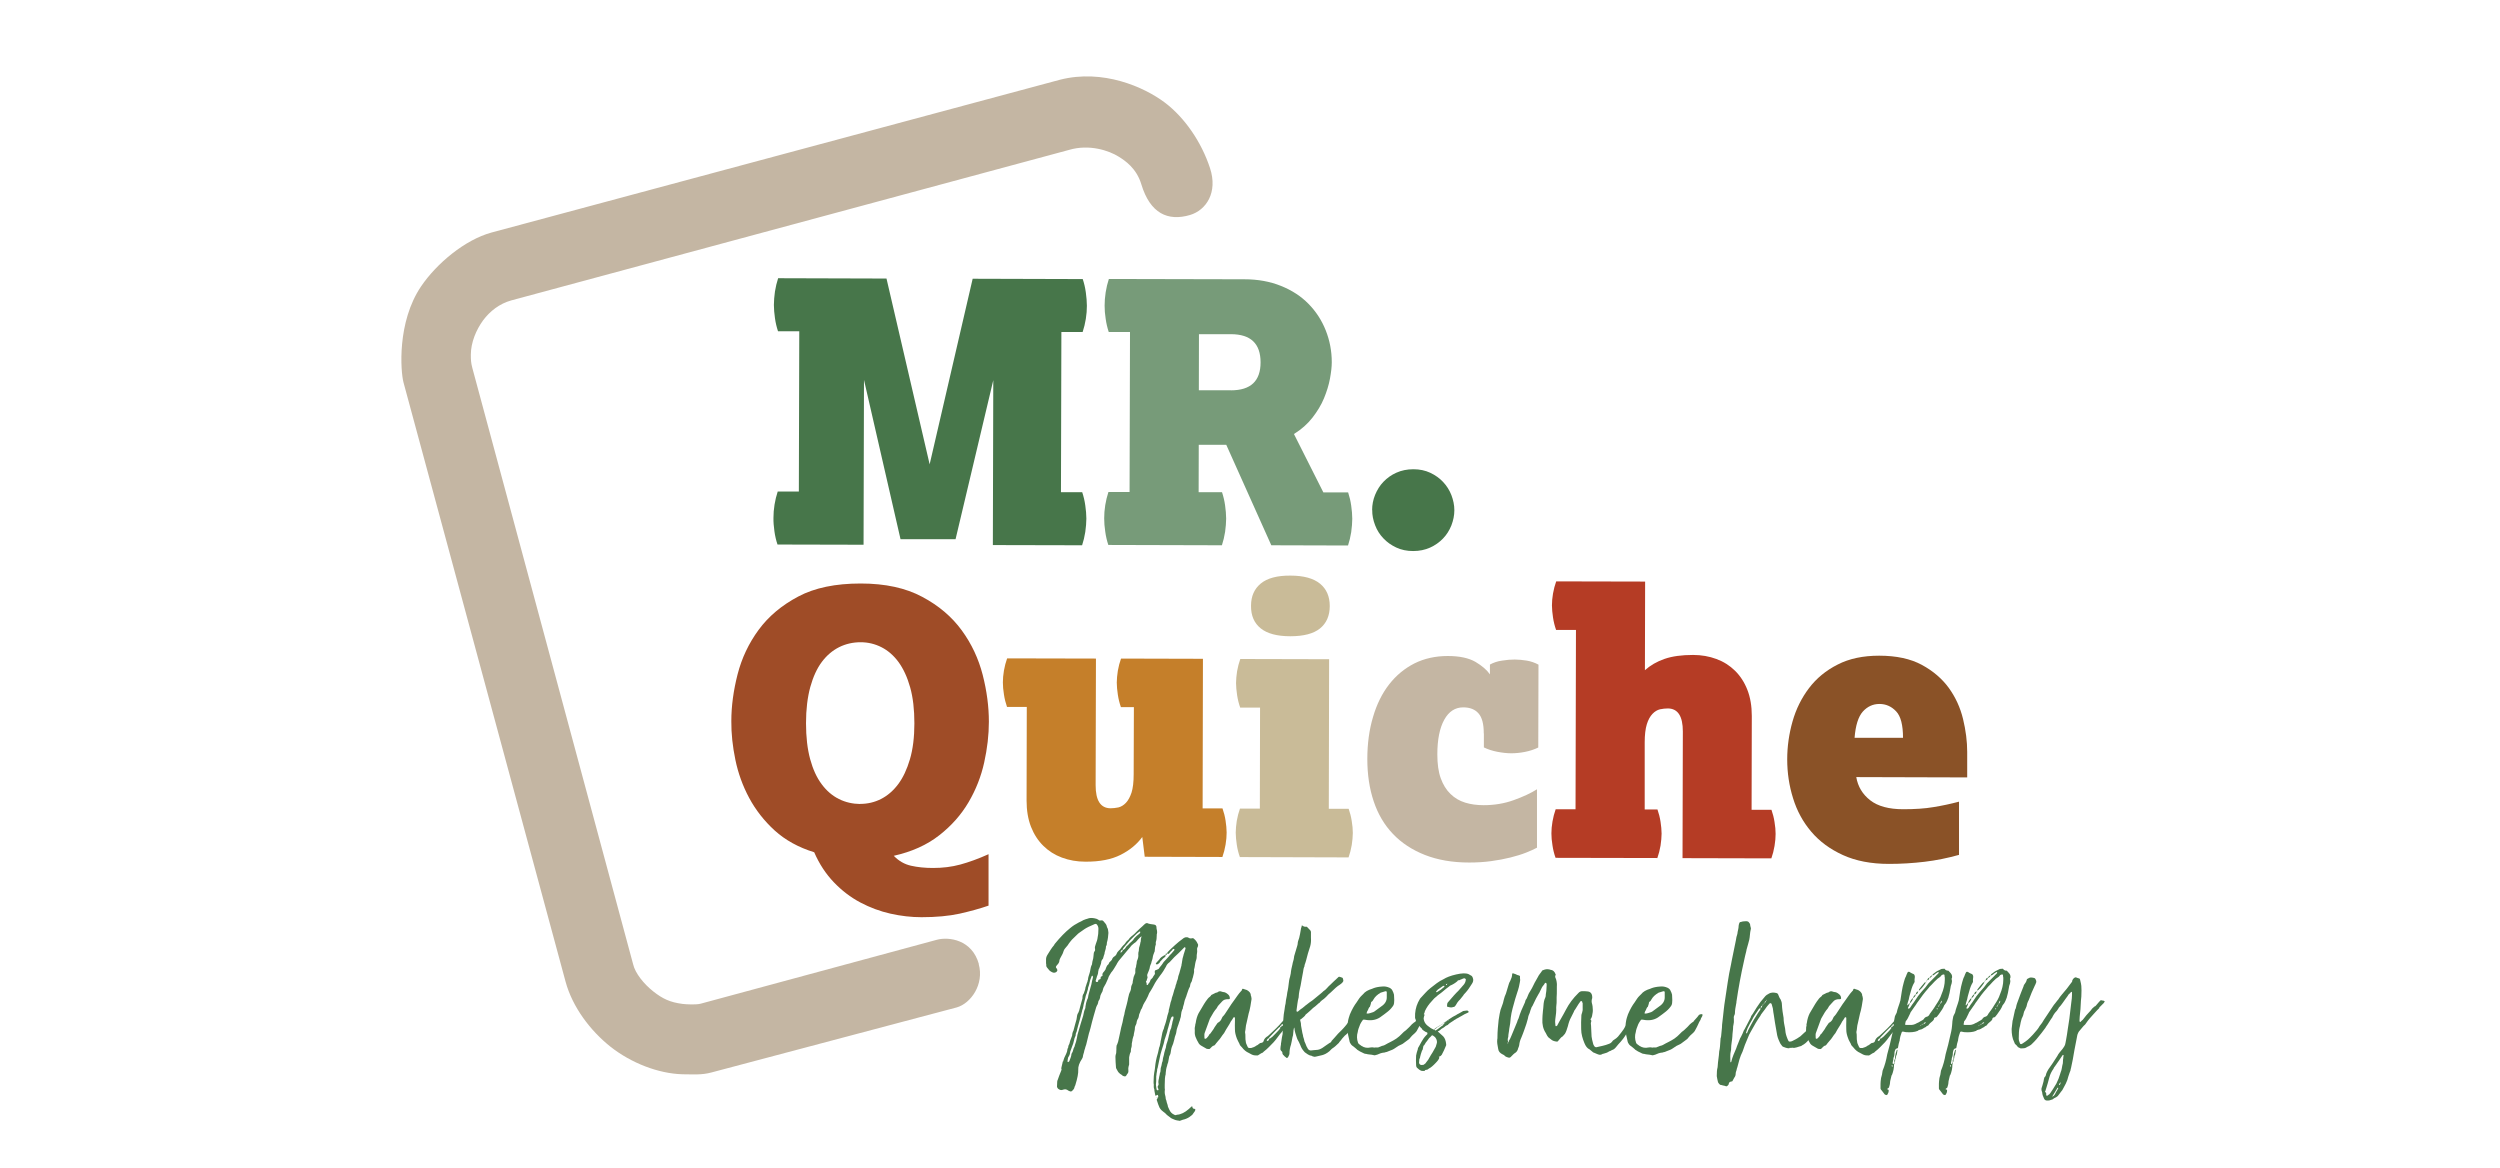 <svg width="182" height="85" viewBox="0 0 182 85" fill="none" xmlns="http://www.w3.org/2000/svg">
<path d="M86.084 73.449C86.068 73.519 86.03 73.574 86.03 73.628L86.014 73.644C85.999 73.791 85.96 73.97 85.96 74.04C85.906 74.165 85.906 74.289 85.852 74.382C85.782 74.654 85.658 74.864 85.635 75.136C85.635 75.175 85.62 75.23 85.596 75.299C85.542 75.424 85.511 75.548 85.488 75.68C85.434 75.898 85.38 76.077 85.31 76.217C85.295 76.287 85.256 76.365 85.256 76.434C85.241 76.613 85.202 76.761 85.148 76.846C85.132 76.862 85.109 76.916 85.094 77.049L85.04 77.336C85.024 77.406 84.97 77.499 84.97 77.569C84.9 77.772 84.877 77.927 84.862 78.129V78.199C84.808 78.362 84.792 78.634 84.792 78.969V79.217C84.808 79.287 84.808 79.357 84.792 79.435V79.544C84.792 79.684 84.862 79.816 84.862 79.956C84.862 80.026 84.9 80.08 84.916 80.135C84.931 80.282 85.009 80.407 85.024 80.547C85.009 80.531 85.04 80.601 85.132 80.796C85.202 80.959 85.326 81.083 85.488 81.153C85.542 81.192 85.581 81.192 85.612 81.169C85.65 81.169 85.666 81.169 85.681 81.153C85.968 81.138 86.254 80.99 86.54 80.741L86.718 80.578C86.772 80.523 86.811 80.523 86.811 80.617C86.826 80.687 86.88 80.725 86.973 80.725C86.973 80.725 86.989 80.741 87.012 80.764L87.027 80.78C87.012 80.834 86.989 80.873 86.989 80.889L86.795 81.161L86.703 81.231C86.563 81.355 86.416 81.425 86.254 81.48C86.161 81.495 86.061 81.534 85.913 81.588C85.898 81.604 85.859 81.604 85.844 81.588C85.751 81.588 85.627 81.549 85.558 81.534C85.357 81.464 85.233 81.394 85.179 81.34C85.055 81.254 84.931 81.161 84.823 81.036C84.738 80.966 84.63 80.897 84.552 80.819C84.498 80.764 84.444 80.694 84.405 80.617C84.351 80.492 84.281 80.314 84.212 80.08C84.212 80.041 84.212 80.026 84.227 80.01C84.281 79.956 84.32 79.886 84.32 79.832C84.32 79.793 84.32 79.777 84.305 79.762C84.305 79.723 84.289 79.707 84.251 79.707L84.212 79.723C84.212 79.723 84.158 79.777 84.142 79.777C84.127 79.777 84.104 79.738 84.104 79.723C84.104 79.707 84.088 79.668 84.088 79.653C84.073 79.528 84.034 79.435 84.034 79.295C83.98 79.202 83.995 79.078 83.995 78.938C83.98 78.899 83.98 78.844 83.98 78.759C83.98 78.487 83.995 78.238 84.073 77.826C84.088 77.632 84.127 77.305 84.212 76.963C84.281 76.745 84.336 76.528 84.374 76.318C84.374 76.263 84.413 76.225 84.428 76.155C84.467 75.976 84.483 75.882 84.483 75.906C84.483 75.781 84.537 75.673 84.552 75.525C84.591 75.276 84.637 75.058 84.73 74.88C84.746 74.81 84.769 74.685 84.815 74.592C84.854 74.499 84.885 74.359 84.939 74.157C84.954 74.032 85.009 73.869 85.078 73.651C85.078 73.558 85.094 73.473 85.117 73.418L85.186 73.131C85.202 73.037 85.225 72.936 85.279 72.804C85.295 72.68 85.333 72.571 85.388 72.423C85.442 72.283 85.457 72.12 85.527 71.957C85.581 71.864 85.566 71.739 85.635 71.615C85.65 71.522 85.689 71.397 85.743 71.273C85.759 71.125 85.797 71.001 85.852 70.861C85.921 70.666 85.945 70.48 86.014 70.27V70.231C86.03 70.138 86.053 70.068 86.053 70.013C86.068 69.866 86.107 69.687 86.161 69.531V69.516L86.308 69.049C86.308 69.049 86.308 69.034 86.293 68.98C86.254 68.964 86.238 68.941 86.223 68.964L85.937 69.252L85.813 69.376C85.581 69.578 85.38 69.788 85.186 70.006C85.171 70.021 85.132 70.06 85.132 70.06C85.024 70.13 84.931 70.239 84.885 70.363C84.776 70.565 84.637 70.799 84.436 71.047C84.274 71.265 84.111 71.498 83.988 71.747C83.918 71.887 83.848 71.996 83.794 72.089C83.686 72.237 83.616 72.377 83.562 72.54C83.469 72.742 83.4 72.843 83.384 72.882C83.315 72.967 83.291 73.061 83.237 73.131C83.168 73.309 83.129 73.403 83.129 73.403C83.075 73.473 83.036 73.55 83.021 73.62C82.982 73.729 82.967 73.784 82.967 73.76C82.897 73.885 82.928 74.009 82.858 74.141C82.789 74.234 82.75 74.359 82.735 74.499C82.719 74.569 82.68 74.623 82.665 74.662C82.65 74.716 82.626 74.755 82.626 74.771C82.626 74.88 82.611 75.02 82.557 75.222C82.541 75.261 82.541 75.315 82.541 75.362C82.526 75.416 82.502 75.455 82.502 75.471C82.448 75.649 82.433 75.719 82.448 75.704C82.41 75.882 82.394 75.976 82.394 75.976C82.394 76.061 82.394 76.155 82.379 76.209C82.34 76.302 82.325 76.403 82.325 76.512C82.325 76.567 82.325 76.582 82.309 76.598C82.24 76.722 82.24 76.815 82.216 76.901C82.201 76.94 82.201 76.986 82.201 77.064V77.445C82.201 77.499 82.201 77.531 82.185 77.554C82.131 77.717 82.131 77.857 82.147 77.989C82.147 78.044 82.131 78.098 82.108 78.129C82.054 78.199 82.023 78.238 82 78.292C81.946 78.362 81.891 78.386 81.837 78.347C81.783 78.347 81.768 78.331 81.768 78.331C81.714 78.316 81.698 78.277 81.675 78.261C81.582 78.207 81.497 78.152 81.443 78.082C81.373 78.013 81.35 77.919 81.296 77.849C81.296 77.834 81.28 77.795 81.257 77.779C81.257 77.779 81.242 77.74 81.242 77.686C81.226 77.453 81.203 77.204 81.203 76.932C81.203 76.877 81.219 76.862 81.219 76.792C81.257 76.738 81.273 76.59 81.273 76.396V76.287C81.273 76.162 81.288 76.085 81.327 76.038L81.397 75.844C81.466 75.572 81.505 75.323 81.574 75.035C81.59 74.942 81.629 74.748 81.721 74.421C81.775 74.133 81.814 73.939 81.861 73.807V73.768C81.915 73.48 82.023 73.177 82.093 72.835C82.108 72.742 82.131 72.618 82.185 72.423C82.185 72.369 82.224 72.33 82.24 72.26C82.309 72.136 82.348 72.011 82.348 71.848C82.348 71.832 82.363 71.778 82.386 71.724C82.402 71.685 82.441 71.63 82.456 71.56C82.456 71.413 82.51 71.288 82.526 71.148C82.526 71.109 82.541 71.078 82.564 71.063C82.564 70.993 82.634 70.915 82.65 70.83V70.627C82.65 70.534 82.665 70.464 82.704 70.394C82.704 70.27 82.758 70.161 82.758 70.021C82.758 69.982 82.773 69.951 82.796 69.897C82.851 69.772 82.889 69.625 82.866 69.462C82.866 69.353 82.882 69.283 82.905 69.228C82.92 69.135 82.905 69.011 82.959 68.886C82.974 68.832 83.013 68.723 83.028 68.583C83.028 68.583 83.044 68.567 83.044 68.544C83.044 68.42 83.059 68.295 83.114 68.163C83.059 68.179 83.021 68.233 83.005 68.233C82.866 68.381 82.773 68.466 82.758 68.505C82.704 68.575 82.634 68.63 82.564 68.668C82.441 68.762 82.332 68.863 82.278 68.956L82.062 69.205L81.435 69.959C81.342 70.099 81.288 70.192 81.288 70.208C81.149 70.425 81.056 70.62 80.909 70.783C80.894 70.799 80.871 70.822 80.871 70.837C80.801 70.977 80.693 71.086 80.677 71.218L80.499 71.615C80.43 71.708 80.391 71.832 80.337 71.902C80.321 71.957 80.298 71.996 80.298 72.027C80.283 72.136 80.244 72.221 80.19 72.299C80.136 72.384 80.097 72.493 80.082 72.641C80.066 72.734 80.027 72.789 79.989 72.843C79.973 72.859 79.95 72.913 79.95 72.967C79.935 73.076 79.896 73.146 79.857 73.201C79.842 73.255 79.803 73.309 79.803 73.325L79.625 73.939L79.501 74.39C79.432 74.662 79.393 74.802 79.393 74.825L79.308 75.129C79.293 75.183 79.269 75.222 79.269 75.253L79.076 76.046C79.022 76.17 79.006 76.279 78.983 76.349C78.968 76.403 78.945 76.442 78.945 76.458C78.929 76.582 78.89 76.675 78.875 76.73C78.859 76.8 78.836 76.854 78.836 76.909C78.836 76.924 78.821 76.979 78.821 76.979C78.805 77.033 78.767 77.072 78.767 77.087C78.573 77.375 78.481 77.647 78.496 77.88C78.511 78.114 78.442 78.495 78.279 79.015C78.21 79.109 78.225 79.233 78.156 79.303C78.102 79.357 78.063 79.396 78.047 79.427C77.978 79.466 77.924 79.466 77.885 79.443C77.792 79.427 77.707 79.334 77.637 79.319C77.622 79.303 77.568 79.303 77.514 79.303C77.475 79.303 77.421 79.319 77.351 79.342C77.243 79.381 77.135 79.342 77.026 79.256C77.026 79.241 77.011 79.217 76.988 79.217C76.972 79.163 76.949 79.124 76.949 79.109C76.949 78.984 76.965 78.891 76.965 78.751C76.965 78.697 76.98 78.658 77.003 78.611L77.111 78.308C77.251 77.981 77.305 77.826 77.274 77.826C77.243 77.826 77.274 77.663 77.359 77.344C77.344 77.328 77.344 77.29 77.398 77.274C77.413 77.22 77.436 77.126 77.483 77.002C77.537 76.854 77.699 76.621 77.699 76.427C77.715 76.333 77.753 76.263 77.769 76.248C77.769 76.194 77.769 76.155 77.784 76.139C77.784 76.085 77.838 76.046 77.854 75.976C77.869 75.882 77.924 75.704 78.047 75.4C78.047 75.385 78.063 75.331 78.063 75.261C78.078 75.152 78.117 75.082 78.148 75.027L78.272 74.561C78.365 74.273 78.395 74.11 78.395 74.056C78.411 73.892 78.45 73.784 78.504 73.729C78.504 73.675 78.542 73.659 78.558 73.589C78.612 73.395 78.682 73.084 78.805 72.672V72.602C78.805 72.493 78.844 72.384 78.914 72.299C78.914 72.229 78.983 72.12 79.006 71.996C79.006 71.941 79.022 71.856 79.076 71.724C79.091 71.669 79.115 71.584 79.169 71.451C79.169 71.397 79.184 71.382 79.207 71.312C79.207 71.203 79.246 71.063 79.316 70.861C79.331 70.806 79.37 70.698 79.385 70.558C79.401 70.464 79.424 70.34 79.494 70.216C79.509 70.091 79.532 69.943 79.587 69.765C79.602 69.601 79.625 69.477 79.625 69.407C79.625 69.368 79.641 69.337 79.664 69.283C79.718 69.228 79.734 69.158 79.718 69.088C79.703 69.034 79.703 68.964 79.718 68.909L79.772 68.731C79.842 68.552 79.896 68.389 79.911 68.225C79.927 68.101 79.95 68.031 79.95 67.977C79.95 67.891 79.966 67.759 79.966 67.619C79.966 67.495 79.927 67.386 79.842 67.293C79.826 67.277 79.788 67.254 79.772 67.254C79.757 67.269 79.734 67.269 79.703 67.269C79.347 67.417 79.091 67.541 78.937 67.65L78.581 67.899L78.488 67.969L78.04 68.404C77.97 68.474 77.947 68.529 77.893 68.583C77.823 68.653 77.784 68.746 77.73 68.816C77.568 69.011 77.483 69.104 77.483 69.119C77.413 69.244 77.398 69.368 77.344 69.462L77.181 69.765C77.166 69.835 77.127 69.858 77.127 69.912C77.127 70.006 77.088 70.107 77.003 70.2L76.91 70.309C76.856 70.379 76.856 70.433 76.91 70.488C76.926 70.503 76.949 70.526 76.965 70.581C76.98 70.635 76.98 70.651 76.965 70.674C76.926 70.767 76.856 70.799 76.748 70.814H76.709C76.64 70.799 76.562 70.775 76.493 70.721L76.4 70.651L76.222 70.433C76.222 70.433 76.168 70.363 76.168 70.309C76.168 70.216 76.168 70.161 76.152 70.13V69.842C76.152 69.718 76.191 69.609 76.261 69.5C76.4 69.283 76.547 69.018 76.74 68.801C76.756 68.746 76.779 68.731 76.794 68.707C77.189 68.225 77.56 67.844 77.9 67.573C78.094 67.409 78.31 67.269 78.527 67.16L78.705 67.075C78.813 67.005 78.937 66.951 79.061 66.912C79.115 66.912 79.169 66.873 79.239 66.857C79.362 66.818 79.509 66.818 79.703 66.857C79.811 66.873 79.896 66.912 79.973 66.966C80.012 67.02 80.082 67.02 80.19 67.005C80.228 66.989 80.275 67.005 80.329 67.059L80.492 67.254C80.546 67.324 80.561 67.378 80.561 67.394C80.577 67.464 80.6 67.541 80.654 67.627C80.669 67.751 80.693 67.844 80.693 67.915C80.677 68.148 80.654 68.397 80.584 68.614C80.584 68.739 80.569 68.832 80.515 68.886V68.925C80.515 69.119 80.406 69.283 80.406 69.446C80.391 69.462 80.352 69.594 80.298 69.788L80.228 69.874C80.19 69.943 80.174 69.982 80.174 69.998C80.174 70.091 80.136 70.231 80.066 70.394C80.012 70.534 79.996 70.573 79.996 70.519C79.981 70.643 79.942 70.713 79.942 70.806C79.942 70.845 79.927 70.9 79.904 70.969C79.834 71.117 79.834 71.218 79.78 71.35C79.764 71.366 79.764 71.389 79.764 71.42C79.764 71.436 79.78 71.459 79.803 71.475C79.803 71.49 79.819 71.49 79.842 71.49H79.88C79.88 71.49 79.935 71.475 79.935 71.451C79.95 71.436 79.95 71.413 79.95 71.382C79.966 71.327 80.004 71.312 80.02 71.312C80.089 71.296 80.128 71.273 80.128 71.218V71.148C80.128 71.148 80.143 71.094 80.198 71.078C80.252 71.063 80.267 71.024 80.267 71.008C80.267 70.993 80.267 70.954 80.252 70.939C80.252 70.884 80.267 70.868 80.29 70.845C80.29 70.845 80.296 70.832 80.306 70.806L80.399 70.698L80.492 70.558C80.492 70.558 80.507 70.519 80.507 70.488C80.561 70.363 80.6 70.27 80.654 70.239C80.669 70.223 80.708 70.2 80.724 70.145C80.724 70.13 80.739 70.107 80.762 70.06C80.816 70.006 80.886 69.951 80.94 69.881C80.956 69.811 80.994 69.757 81.048 69.687L81.141 69.617C81.141 69.617 81.211 69.578 81.234 69.531C81.219 69.57 81.249 69.531 81.304 69.407C81.319 69.353 81.358 69.298 81.427 69.228L81.536 69.119C81.629 68.995 81.714 68.871 81.861 68.739C81.915 68.684 81.93 68.645 81.953 68.614C82.023 68.49 82.17 68.435 82.24 68.288C82.332 68.194 82.417 68.124 82.472 68.085C82.541 68.031 82.634 67.946 82.758 67.813C82.936 67.635 83.083 67.51 83.168 67.433C83.26 67.347 83.33 67.269 83.384 67.238C83.4 67.223 83.454 67.199 83.508 67.199C83.647 67.269 83.848 67.285 84.011 67.308C84.135 67.324 84.189 67.401 84.189 67.487C84.189 67.557 84.204 67.666 84.227 67.736C84.243 67.829 84.243 67.899 84.227 67.969C84.212 67.984 84.212 68.023 84.212 68.078C84.212 68.28 84.196 68.435 84.142 68.583V68.777C84.104 68.847 84.073 69.011 84.057 69.283C84.042 69.283 84.042 69.298 84.042 69.298C83.988 69.438 83.933 69.57 83.918 69.71C83.903 69.858 83.825 69.982 83.81 70.122L83.755 70.247C83.74 70.301 83.717 70.34 83.717 70.355C83.701 70.55 83.609 70.713 83.554 70.861C83.539 70.915 83.516 70.946 83.516 70.969V71.04C83.531 71.094 83.555 71.148 83.531 71.203C83.516 71.273 83.477 71.327 83.477 71.382C83.477 71.397 83.438 71.436 83.438 71.436C83.423 71.451 83.423 71.49 83.438 71.506C83.454 71.522 83.477 71.56 83.477 71.599V71.669C83.477 71.669 83.477 71.708 83.493 71.708C83.531 71.708 83.547 71.708 83.562 71.692C83.601 71.623 83.632 71.568 83.686 71.514C83.701 71.475 83.74 71.428 83.755 71.35C83.755 71.335 83.771 71.312 83.794 71.296L83.903 71.187C83.941 71.102 83.995 71.024 84.049 70.954C84.088 70.9 84.088 70.83 84.065 70.775V70.736C84.065 70.682 84.08 70.643 84.135 70.627C84.15 70.627 84.189 70.612 84.243 70.589C84.258 70.589 84.297 70.55 84.351 70.534C84.421 70.41 84.544 70.301 84.637 70.153C84.637 70.138 84.691 70.099 84.707 70.044C84.846 69.881 85.032 69.718 85.171 69.524C85.295 69.43 85.372 69.29 85.496 69.166C85.511 69.15 85.511 69.112 85.457 69.081H85.418C85.349 69.096 85.349 69.189 85.295 69.205C85.241 69.244 85.186 69.314 85.117 69.407C85.117 69.391 85.101 69.407 85.063 69.446C85.047 69.462 85.009 69.446 84.993 69.43C84.954 69.415 84.954 69.391 84.978 69.376C84.978 69.36 84.993 69.322 85.016 69.306C85.086 69.236 85.179 69.127 85.264 69.057L85.534 68.808L85.821 68.56L86.177 68.288C86.177 68.288 86.246 68.249 86.316 68.233C86.401 68.218 86.478 68.233 86.532 68.272C86.625 68.326 86.695 68.326 86.764 68.311C86.78 68.311 86.803 68.311 86.803 68.295C86.857 68.295 86.896 68.311 86.911 68.334C86.965 68.389 87.004 68.42 87.004 68.42C87.097 68.513 87.167 68.637 87.221 68.762C87.221 68.816 87.221 68.871 87.205 68.909C87.151 69.003 87.136 69.088 87.151 69.143C87.167 69.252 87.151 69.337 87.136 69.43C87.12 69.485 87.12 69.555 87.12 69.679C87.12 69.734 87.105 69.788 87.105 69.803C87.05 69.943 87.035 70.052 87.012 70.145C86.973 70.379 86.958 70.503 86.942 70.526C86.927 70.542 86.927 70.581 86.927 70.62C86.942 70.705 86.927 70.799 86.911 70.868L86.842 71.156C86.788 71.281 86.788 71.405 86.733 71.498C86.679 71.553 86.664 71.638 86.641 71.731C86.641 71.77 86.641 71.801 86.625 71.825C86.501 72.042 86.463 72.26 86.378 72.47C86.378 72.54 86.323 72.579 86.323 72.633C86.269 72.757 86.231 72.866 86.215 72.96C86.2 73.123 86.107 73.286 86.107 73.426C86.091 73.442 86.091 73.465 86.091 73.465C86.076 73.48 86.076 73.519 86.076 73.535M79.571 71.133C79.571 71.133 79.556 71.094 79.556 71.078C79.556 71.024 79.54 71.024 79.517 71.04C79.501 71.04 79.478 71.04 79.478 71.055C79.385 71.288 79.331 71.436 79.331 71.49C79.293 71.654 79.277 71.739 79.262 71.763C79.223 71.832 79.207 71.926 79.192 72.05C79.138 72.174 79.138 72.283 79.084 72.377C79.068 72.447 79.03 72.501 79.03 72.555C79.014 72.695 78.945 72.859 78.921 73.006C78.867 73.169 78.867 73.364 78.798 73.511C78.782 73.527 78.782 73.55 78.782 73.582L78.62 74.196L78.457 74.786C78.457 74.786 78.442 74.856 78.403 75.004C78.388 75.129 78.31 75.222 78.31 75.307C78.31 75.362 78.31 75.4 78.295 75.416C78.241 75.525 78.202 75.634 78.187 75.743C78.187 75.743 78.171 75.812 78.132 75.96C78.04 76.178 77.986 76.396 77.916 76.551C77.9 76.73 77.846 76.877 77.769 76.963C77.769 76.979 77.753 77.017 77.753 77.017C77.738 77.111 77.715 77.196 77.715 77.266C77.715 77.305 77.73 77.321 77.753 77.321L77.792 77.305L77.846 77.251C77.931 77.056 77.97 76.909 77.986 76.854C77.986 76.8 78.001 76.745 78.024 76.675C78.04 76.66 78.078 76.606 78.094 76.551C78.132 76.388 78.187 76.248 78.241 76.155C78.241 76.1 78.256 76.085 78.279 76.007C78.318 75.898 78.334 75.844 78.334 75.844L78.403 75.54C78.419 75.4 78.457 75.253 78.511 75.09L78.674 74.53L78.852 73.955C78.906 73.683 78.945 73.519 78.999 73.434C78.999 73.418 78.999 73.395 79.014 73.379C79.014 73.255 79.053 73.162 79.068 73.022C79.123 72.828 79.153 72.734 79.177 72.719C79.177 72.703 79.192 72.649 79.215 72.594C79.215 72.54 79.231 72.47 79.254 72.377L79.393 71.871C79.432 71.778 79.463 71.623 79.501 71.42L79.571 71.133ZM81.791 69.15L81.899 69.057L82.023 68.878C82.147 68.808 82.216 68.661 82.348 68.575C82.456 68.49 82.526 68.397 82.58 68.303L82.742 68.14C82.812 68.085 82.882 68.031 82.959 67.961C82.998 67.922 83.013 67.891 83.013 67.852C83.013 67.852 82.998 67.837 82.998 67.813H82.959C82.835 67.899 82.711 67.992 82.619 68.101C82.371 68.334 82.139 68.583 81.922 68.855C81.853 68.925 81.799 69.003 81.745 69.073C81.745 69.112 81.745 69.127 81.729 69.143H81.69C81.598 69.213 81.567 69.29 81.582 69.345C81.582 69.345 81.582 69.36 81.598 69.36C81.69 69.267 81.721 69.236 81.721 69.236C81.737 69.221 81.737 69.182 81.721 69.143C81.737 69.158 81.775 69.158 81.791 69.143M84.831 69.625C84.831 69.625 84.831 69.664 84.815 69.664C84.707 69.734 84.622 69.827 84.529 69.936C84.475 69.975 84.436 70.029 84.421 70.083C84.351 70.153 84.297 70.192 84.243 70.208C84.227 70.223 84.189 70.208 84.173 70.192C84.135 70.177 84.135 70.153 84.158 70.122C84.158 70.122 84.196 70.068 84.212 70.052C84.281 69.959 84.39 69.889 84.459 69.765C84.514 69.71 84.583 69.64 84.692 69.586C84.746 69.57 84.784 69.531 84.815 69.516C84.815 69.516 84.831 69.531 84.854 69.531C84.854 69.477 84.854 69.462 84.869 69.438C84.908 69.368 84.924 69.368 84.924 69.423C84.962 69.477 84.939 69.516 84.885 69.531C84.869 69.531 84.846 69.516 84.846 69.516C84.862 69.57 84.862 69.609 84.831 69.64M84.243 77.803V77.857C84.243 78.005 84.189 78.129 84.189 78.269C84.173 78.308 84.173 78.362 84.173 78.448C84.173 78.65 84.173 78.79 84.158 78.883C84.142 78.938 84.158 79.062 84.196 79.295C84.196 79.311 84.196 79.334 84.212 79.334C84.212 79.35 84.305 79.388 84.305 79.388C84.305 79.388 84.32 79.334 84.343 79.319C84.343 79.303 84.328 79.264 84.289 79.194C84.274 79.14 84.274 79.085 84.305 79.046C84.305 79.046 84.32 79.031 84.343 78.976V78.883C84.343 78.883 84.328 78.829 84.328 78.774C84.328 78.704 84.343 78.611 84.367 78.526C84.367 78.456 84.405 78.347 84.421 78.254C84.421 78.238 84.436 78.199 84.436 78.145C84.475 78.075 84.49 77.997 84.49 77.911C84.49 77.787 84.506 77.717 84.529 77.663C84.583 77.515 84.568 77.391 84.637 77.251C84.653 77.103 84.676 76.948 84.73 76.8C84.746 76.707 84.769 76.582 84.823 76.419C84.877 76.294 84.892 76.201 84.892 76.147C84.908 76.053 84.931 75.968 84.962 75.898C85.001 75.805 85.032 75.649 85.086 75.432C85.086 75.377 85.101 75.362 85.125 75.284C85.14 75.191 85.163 75.066 85.217 74.942C85.287 74.849 85.272 74.709 85.326 74.561C85.341 74.413 85.38 74.312 85.395 74.258C85.411 74.203 85.434 74.133 85.434 74.04C85.434 74.025 85.418 74.001 85.395 74.001H85.357C85.302 74.017 85.287 74.056 85.272 74.071C85.202 74.211 85.179 74.374 85.125 74.522C85.07 74.755 85.016 74.903 85.001 74.957C84.985 75.105 84.908 75.299 84.823 75.572C84.808 75.626 84.784 75.665 84.784 75.68C84.769 75.805 84.73 75.898 84.715 75.984C84.591 76.365 84.521 76.629 84.483 76.753L84.336 77.453L84.266 77.795L84.243 77.803ZM84.243 79.925C84.243 79.925 84.204 79.909 84.204 79.886C84.204 79.886 84.22 79.87 84.243 79.87L84.258 79.909L84.243 79.925Z" fill="#47764A"/>
<path d="M87.011 74.6C87.027 74.545 87.066 74.436 87.081 74.273C87.135 74.025 87.22 73.807 87.329 73.644C87.468 73.426 87.615 73.138 87.777 72.905C87.885 72.742 87.994 72.617 88.079 72.563C88.079 72.563 88.094 72.547 88.148 72.493C88.164 72.439 88.218 72.407 88.288 72.384C88.288 72.384 88.357 72.345 88.504 72.275C88.613 72.26 88.682 72.221 88.721 72.182C88.736 72.166 88.775 72.166 88.86 72.166C88.968 72.205 89.038 72.221 89.053 72.221C89.146 72.221 89.27 72.275 89.394 72.384C89.479 72.454 89.533 72.547 89.533 72.672C89.533 72.726 89.494 72.742 89.448 72.742H89.432C89.216 72.726 89.053 72.796 88.953 72.921L88.705 73.193C88.636 73.263 88.62 73.34 88.566 73.41C88.419 73.574 88.28 73.791 88.118 74.094C88.102 74.11 88.079 74.149 88.079 74.164L87.723 75.136C87.669 75.245 87.669 75.385 87.684 75.571C87.684 75.61 87.7 75.626 87.754 75.626C87.808 75.61 87.824 75.587 87.847 75.571C87.932 75.478 88.009 75.393 88.025 75.323C88.025 75.323 88.063 75.284 88.118 75.237L88.35 74.911C88.419 74.763 88.543 74.623 88.636 74.475C88.651 74.475 88.69 74.421 88.744 74.405C88.837 74.335 88.906 74.242 88.945 74.133C88.984 74.063 88.999 74.025 88.999 74.025C89.092 73.939 89.216 73.776 89.355 73.543C89.572 73.2 89.734 72.967 89.858 72.804C90.02 72.586 90.159 72.353 90.361 72.143C90.361 72.143 90.376 72.128 90.399 72.104C90.415 72.011 90.453 71.98 90.484 71.98C90.484 71.98 90.538 71.996 90.647 72.034C90.716 72.05 90.755 72.073 90.77 72.073C90.84 72.112 90.918 72.166 90.964 72.221C91.003 72.275 91.034 72.314 91.049 72.369C91.049 72.439 91.064 72.493 91.088 72.547C91.103 72.641 91.126 72.711 91.103 72.796C91.049 73.138 91.01 73.41 90.964 73.566C90.871 73.853 90.825 74.195 90.747 74.483C90.678 74.701 90.693 74.918 90.639 75.128V75.144C90.693 75.377 90.639 75.61 90.693 75.828C90.693 75.898 90.732 76.022 90.817 76.186C90.856 76.279 90.91 76.31 90.995 76.294H91.088C91.227 76.255 91.358 76.209 91.467 76.116C91.536 76.1 91.59 76.046 91.66 75.991C91.714 75.937 91.768 75.921 91.823 75.921C91.915 75.906 91.985 75.851 92 75.758C92.039 75.634 92.124 75.54 92.248 75.455C92.302 75.439 92.317 75.4 92.387 75.346C92.549 75.183 92.727 75.043 92.921 74.841C93.029 74.732 93.207 74.553 93.439 74.281L93.601 74.118C93.694 74.025 93.725 73.993 93.725 73.993C93.741 73.939 93.81 73.9 93.919 73.9C93.973 73.9 94.011 73.916 94.027 73.954C94.081 74.079 93.934 74.335 93.648 74.545C93.555 74.67 93.509 74.794 93.454 74.926C93.385 75.051 93.331 75.128 93.277 75.175C93.192 75.245 92.882 75.711 92.72 75.875C92.488 76.108 92.271 76.357 92 76.559C91.946 76.613 91.931 76.629 91.931 76.629C91.877 76.644 91.768 76.699 91.59 76.823C91.575 76.823 91.536 76.838 91.536 76.838C91.397 76.838 91.266 76.838 91.126 76.769L90.894 76.644C90.732 76.574 90.569 76.45 90.415 76.248C90.322 76.154 90.252 76.085 90.237 75.999C90.167 75.851 90.098 75.75 90.043 75.603C89.958 75.369 89.904 75.167 89.904 74.973C89.889 74.755 89.904 74.561 89.904 74.343V74.126C89.904 74.071 89.889 74.055 89.866 74.055H89.811C89.742 74.149 89.688 74.273 89.618 74.343C89.479 74.631 89.293 74.864 89.154 75.136C89.115 75.206 89.1 75.245 89.084 75.245C88.945 75.408 88.837 75.626 88.69 75.766C88.62 75.836 88.582 75.913 88.528 75.96C88.512 75.999 88.458 76.053 88.404 76.108C88.264 76.123 88.187 76.255 88.102 76.326C88.063 76.38 88.009 76.38 87.924 76.364C87.87 76.364 87.855 76.349 87.839 76.349L87.46 76.131C87.367 76.077 87.282 76.007 87.228 75.882C87.158 75.758 87.104 75.665 87.089 75.61C86.996 75.431 86.965 75.253 86.981 75.074V74.981C86.965 74.887 86.981 74.763 87.019 74.6M92.472 75.595L92.635 75.47C92.797 75.307 92.867 75.237 92.867 75.237C93.006 75.089 93.114 74.988 93.168 74.895C93.184 74.88 93.207 74.856 93.207 74.841C93.207 74.802 93.207 74.786 93.192 74.771H93.176C93.176 74.771 93.122 74.771 93.122 74.786C92.96 74.95 92.712 75.183 92.403 75.525C92.403 75.525 92.387 75.54 92.364 75.595C92.31 75.595 92.279 75.634 92.225 75.719C92.209 75.735 92.225 75.758 92.24 75.773H92.294C92.348 75.758 92.387 75.704 92.387 75.61C92.441 75.61 92.457 75.61 92.48 75.595M93.4 74.623L93.385 74.584C93.385 74.53 93.369 74.53 93.331 74.569C93.292 74.569 93.277 74.608 93.277 74.662C93.222 74.662 93.207 74.677 93.184 74.716C93.184 74.732 93.199 74.771 93.199 74.771C93.199 74.771 93.215 74.786 93.238 74.771C93.277 74.771 93.292 74.755 93.292 74.701C93.346 74.701 93.385 74.685 93.4 74.631" fill="#47764A"/>
<path d="M93.372 75.199C93.387 75.074 93.41 74.981 93.41 74.911C93.426 74.802 93.426 74.818 93.41 74.966C93.372 75.105 93.356 75.129 93.356 75.004C93.372 74.857 93.41 74.756 93.426 74.678C93.441 74.53 93.464 74.429 93.441 74.351C93.426 74.312 93.426 74.258 93.426 74.204C93.441 73.986 93.464 73.737 93.519 73.465C93.534 73.271 93.573 73.139 93.588 73.069C93.604 72.906 93.627 72.711 93.681 72.493C93.696 72.299 93.735 72.167 93.751 72.082C93.766 71.973 93.805 71.809 93.82 71.6C93.836 71.452 93.859 71.273 93.913 71.118C93.913 71.102 93.928 71.024 93.967 70.869C93.983 70.651 94.037 70.418 94.091 70.2C94.106 70.06 94.184 69.897 94.199 69.734C94.199 69.679 94.215 69.664 94.215 69.609L94.431 68.886C94.447 68.817 94.47 68.762 94.47 68.723C94.47 68.583 94.524 68.436 94.578 68.288C94.617 68.148 94.663 67.907 94.717 67.573C94.756 67.464 94.772 67.425 94.756 67.448C94.756 67.355 94.795 67.355 94.849 67.409C94.934 67.464 95.027 67.479 95.081 67.464C95.12 67.464 95.135 67.464 95.15 67.479C95.15 67.479 95.22 67.549 95.344 67.682C95.413 67.736 95.452 67.829 95.437 67.915V68.257C95.452 68.49 95.437 68.692 95.383 68.886C95.259 69.244 95.166 69.586 95.081 69.928L95.027 70.107C95.011 70.177 94.973 70.216 94.973 70.27C94.973 70.34 94.957 70.395 94.934 70.41C94.918 70.465 94.88 70.573 94.864 70.752C94.795 71.094 94.741 71.436 94.686 71.739C94.617 72.027 94.563 72.26 94.547 72.532V72.587C94.454 72.89 94.439 73.255 94.385 73.558C94.385 73.613 94.4 73.652 94.424 73.652C94.462 73.652 94.478 73.652 94.493 73.636C94.586 73.566 94.671 73.473 94.795 73.403C94.996 73.24 95.135 73.115 95.243 73.045C95.313 72.975 95.421 72.921 95.514 72.851C95.514 72.851 95.568 72.812 95.584 72.797C95.785 72.649 95.963 72.47 96.171 72.315L96.28 72.221L96.334 72.167C96.55 72.043 96.659 71.841 96.852 71.685C97.015 71.537 97.192 71.343 97.386 71.18C97.401 71.18 97.424 71.125 97.471 71.11H97.525C97.633 71.149 97.703 71.164 97.719 71.18C97.734 71.18 97.757 71.195 97.757 71.219C97.773 71.288 97.796 71.343 97.796 71.366C97.796 71.421 97.78 71.452 97.78 71.452C97.742 71.522 97.688 71.576 97.633 71.615C97.564 71.685 97.471 71.724 97.401 71.778C97.2 71.926 97.046 72.105 96.883 72.245C96.759 72.338 96.651 72.447 96.543 72.571L96.38 72.719C96.272 72.789 96.187 72.859 96.094 72.952C96.079 73.007 96.04 73.022 96.001 73.038C95.854 73.185 95.715 73.286 95.591 73.38C95.452 73.504 95.359 73.613 95.236 73.706L95.127 73.799L95.058 73.854C94.988 74.002 94.826 74.087 94.733 74.18C94.733 74.18 94.717 74.196 94.663 74.219C94.648 74.258 94.648 74.289 94.663 74.312C94.702 74.421 94.717 74.546 94.717 74.67C94.772 74.903 94.787 75.152 94.857 75.37C94.857 75.463 94.911 75.572 94.926 75.642C94.942 75.766 94.98 75.875 95.034 75.968C95.104 76.163 95.143 76.24 95.143 76.217C95.143 76.217 95.158 76.256 95.197 76.326C95.251 76.419 95.321 76.474 95.429 76.474C95.622 76.458 95.754 76.435 95.839 76.435C95.978 76.435 96.125 76.38 96.272 76.287C96.434 76.163 96.597 76.069 96.79 75.929C96.883 75.891 96.93 75.844 96.93 75.79C97.069 75.626 97.254 75.448 97.409 75.253C97.409 75.253 97.448 75.214 97.502 75.16C97.695 74.981 97.935 74.725 98.183 74.39C98.221 74.351 98.252 74.281 98.306 74.196C98.376 74.072 98.445 74.002 98.5 73.963C98.5 73.963 98.515 73.947 98.554 73.908C98.569 73.893 98.593 73.893 98.623 73.908C98.678 73.924 98.716 73.963 98.786 73.963C98.84 73.978 98.879 74.017 98.879 74.072C98.894 74.11 98.894 74.141 98.879 74.18L98.678 74.452C98.662 74.507 98.608 74.522 98.608 74.546C98.538 74.74 98.376 74.872 98.283 75.012C98.175 75.152 98.051 75.284 97.904 75.393C97.765 75.541 97.657 75.665 97.602 75.751C97.548 75.821 97.494 75.859 97.479 75.914C97.278 76.108 97.138 76.24 97.015 76.31C96.976 76.326 96.906 76.404 96.783 76.528C96.589 76.691 96.404 76.777 96.249 76.816L95.785 76.924C95.692 76.94 95.646 76.94 95.607 76.909C95.537 76.909 95.514 76.87 95.468 76.855C95.267 76.839 95.127 76.691 94.988 76.606L94.895 76.497C94.802 76.388 94.717 76.248 94.663 76.085C94.594 75.937 94.54 75.797 94.447 75.65C94.431 75.595 94.408 75.556 94.408 75.541C94.338 75.323 94.246 75.09 94.23 74.826L94.215 74.81L94.199 74.849C94.16 75.051 94.145 75.098 94.16 75.051C94.176 74.997 94.16 75.051 94.145 75.23C94.145 75.323 94.13 75.409 94.091 75.517L94.037 75.805L93.983 76.054C93.913 76.256 93.874 76.466 93.874 76.683C93.874 76.753 93.836 76.847 93.766 76.971C93.712 77.025 93.658 77.041 93.627 76.987C93.534 76.917 93.464 76.862 93.449 76.823C93.41 76.808 93.379 76.753 93.356 76.683C93.356 76.629 93.356 76.59 93.341 76.575C93.341 76.575 93.325 76.559 93.287 76.52C93.232 76.466 93.201 76.411 93.217 76.318C93.217 76.248 93.232 76.155 93.255 76.031C93.255 75.976 93.255 75.922 93.271 75.883C93.31 75.611 93.341 75.401 93.379 75.253" fill="#47764A"/>
<path d="M101.491 72.897C101.507 73.061 101.452 73.201 101.367 73.294C101.259 73.442 101.12 73.582 100.919 73.729L100.756 73.854L100.455 74.071C100.153 74.266 99.789 74.32 99.364 74.234H99.31C99.256 74.219 99.217 74.234 99.202 74.273C99.132 74.367 99.078 74.452 99.024 74.561C98.931 74.794 98.861 74.973 98.846 75.121C98.761 75.393 98.776 75.657 98.861 75.898C98.861 75.914 98.877 75.953 98.931 76.007C98.915 75.991 98.985 76.046 99.124 76.147C99.318 76.271 99.534 76.31 99.766 76.256C99.859 76.24 99.944 76.24 99.998 76.256C100.014 76.271 100.052 76.271 100.107 76.256H100.323C100.323 76.256 100.416 76.217 100.594 76.147C100.702 76.131 100.772 76.092 100.81 76.077C101.081 75.914 101.367 75.805 101.653 75.61C101.816 75.486 101.94 75.393 102.009 75.307C102.149 75.16 102.257 75.058 102.35 75.004L102.597 74.771C102.736 74.608 102.868 74.483 102.953 74.429C103.007 74.413 103.046 74.39 103.061 74.335L103.332 74.032L103.402 73.939C103.44 73.869 103.525 73.83 103.649 73.83C103.688 73.83 103.703 73.846 103.703 73.885C103.703 73.924 103.688 73.955 103.665 74.009C103.61 74.079 103.572 74.172 103.556 74.242C103.487 74.335 103.432 74.46 103.378 74.584C103.324 74.693 103.255 74.856 103.131 75.066L103.038 75.175C102.845 75.338 102.713 75.478 102.644 75.572C102.628 75.61 102.589 75.641 102.535 75.68C102.396 75.774 102.249 75.898 102.125 75.984C102.11 75.999 102.056 76.022 102.056 76.022C101.878 76.092 101.715 76.186 101.553 76.31C101.46 76.38 101.305 76.458 101.05 76.543C101.012 76.559 100.942 76.598 100.818 76.613C100.803 76.629 100.779 76.629 100.749 76.629C100.586 76.644 100.424 76.699 100.269 76.776C100.199 76.792 100.145 76.815 100.13 76.815C100.076 76.831 100.037 76.831 100.006 76.815C99.813 76.761 99.612 76.776 99.449 76.722C99.356 76.722 99.271 76.683 99.178 76.629C99.055 76.574 98.946 76.52 98.853 76.45C98.838 76.45 98.784 76.411 98.784 76.396C98.714 76.326 98.591 76.232 98.428 76.108C98.428 76.108 98.413 76.092 98.359 76.038C98.304 75.968 98.25 75.875 98.235 75.75C98.165 75.478 98.111 75.214 98.096 74.981C98.08 74.779 98.096 74.545 98.15 74.258C98.165 74.188 98.204 74.04 98.273 73.846C98.436 73.465 98.598 73.185 98.753 72.983C98.892 72.765 99.001 72.602 99.093 72.516C99.186 72.431 99.233 72.377 99.233 72.377C99.372 72.198 99.588 72.073 99.898 71.98C99.913 71.98 99.936 71.965 99.99 71.941C100.13 71.887 100.346 71.832 100.656 71.817C100.818 71.801 100.981 71.832 101.158 71.91C101.267 71.965 101.336 72.034 101.375 72.128C101.429 72.221 101.46 72.322 101.483 72.415C101.483 72.54 101.499 72.633 101.499 72.757V72.921L101.491 72.897ZM100.957 72.283V72.229C100.957 72.174 100.919 72.159 100.865 72.159C100.633 72.229 100.524 72.268 100.509 72.268C100.261 72.415 100.099 72.571 100.006 72.734C99.952 72.828 99.913 72.897 99.867 72.913C99.813 72.952 99.797 73.006 99.797 73.076C99.743 73.24 99.728 73.294 99.743 73.271C99.619 73.364 99.619 73.504 99.55 73.597C99.534 73.613 99.511 73.651 99.511 73.706C99.457 73.76 99.472 73.776 99.526 73.776C99.542 73.791 99.565 73.791 99.581 73.791C99.673 73.776 99.774 73.752 99.921 73.698C99.936 73.698 99.975 73.683 100.045 73.644L100.563 73.263C100.834 73.084 100.973 72.851 100.957 72.563V72.275V72.283Z" fill="#47764A"/>
<path d="M103.209 76.334C103.403 76.03 103.534 75.665 103.82 75.377C103.82 75.377 103.859 75.338 103.913 75.284C103.928 75.245 103.913 75.214 103.898 75.16C103.805 75.144 103.735 75.09 103.65 75.035C103.565 74.981 103.511 74.927 103.511 74.872C103.495 74.872 103.441 74.833 103.441 74.818C103.348 74.693 103.085 74.491 103.085 74.336C103.085 74.242 103.016 74.157 103.016 74.087C103 73.691 103.07 73.317 103.232 72.975C103.286 72.905 103.356 72.703 103.426 72.649C103.696 72.377 103.836 72.167 104.145 71.926C104.447 71.693 104.733 71.444 105.096 71.281C105.29 71.156 105.599 71.032 106.009 70.939C106.419 70.845 106.728 70.83 106.922 70.923L107.138 71.047C107.193 71.102 107.231 71.195 107.247 71.281C107.262 71.405 107.231 71.514 107.154 71.623C107.007 71.856 106.868 72.073 106.705 72.252C106.62 72.346 106.543 72.416 106.527 72.47L106.295 72.758C106.148 72.897 106.048 73.045 105.97 73.193C105.932 73.247 105.901 73.278 105.862 73.302C105.808 73.302 105.754 73.317 105.7 73.341H105.607C105.537 73.341 105.429 73.302 105.359 73.286C105.344 73.286 105.344 73.271 105.344 73.232C105.344 73.123 105.359 73.037 105.398 72.983C105.723 72.602 105.97 72.314 106.164 72.136L106.574 71.669C106.643 71.576 106.697 71.475 106.713 71.312C106.713 71.273 106.674 71.242 106.62 71.218C106.566 71.218 106.496 71.234 106.404 71.288C106.311 71.304 106.295 71.358 106.226 71.358C106.156 71.358 106.117 71.374 106.102 71.428C105.939 71.568 105.762 71.677 105.568 71.755C105.553 71.77 105.483 71.825 105.483 71.825L105.267 71.988C105.05 72.182 104.872 72.314 104.679 72.454L104.408 72.688L104.215 72.905C104.021 73.107 103.859 73.341 103.735 73.605C103.72 73.659 103.696 73.729 103.696 73.753C103.658 73.791 103.642 73.838 103.642 73.931V74.04C103.627 74.328 103.751 74.561 104.021 74.74C104.037 74.755 104.06 74.779 104.075 74.779C104.168 74.872 104.292 74.903 104.377 74.958L104.485 74.864C104.555 74.81 104.663 74.74 104.826 74.647H104.88C104.88 74.647 104.895 74.608 104.934 74.577L105.073 74.507C105.073 74.507 105.089 74.468 105.112 74.468C105.166 74.429 105.181 74.413 105.181 74.413C105.344 74.289 105.537 74.18 105.754 74.032C105.793 74.017 105.862 73.963 105.986 73.908L106.094 73.838L106.202 73.784L106.489 73.621L106.504 73.605C106.643 73.589 106.736 73.566 106.79 73.566H106.829C106.883 73.605 106.899 73.621 106.899 73.621L106.914 73.636C106.914 73.636 106.914 73.69 106.899 73.706C106.86 73.722 106.829 73.745 106.806 73.745C106.806 73.745 106.752 73.784 106.628 73.83C106.489 73.924 106.357 73.978 106.272 74.032C106.179 74.087 106.094 74.141 106.04 74.157C106.025 74.172 105.986 74.211 105.932 74.227C105.916 74.242 105.878 74.266 105.862 74.266C105.808 74.32 105.793 74.32 105.793 74.32C105.793 74.32 105.723 74.359 105.599 74.445C105.506 74.499 105.452 74.553 105.406 74.608C105.46 74.592 105.406 74.608 105.259 74.678C105.166 74.771 105.081 74.818 104.988 74.872C104.949 74.888 104.895 74.927 104.849 74.981C104.779 75.035 104.756 75.051 104.741 75.051C104.702 75.066 104.686 75.09 104.671 75.09L105.05 75.432C105.05 75.432 105.065 75.432 105.065 75.447C105.189 75.572 105.259 75.774 105.282 76.023V76.093C105.174 76.365 105.065 76.598 104.957 76.792C104.903 76.862 104.849 76.901 104.795 76.916C104.756 76.932 104.741 76.932 104.725 76.916C104.833 76.971 104.779 77.111 104.547 77.352C104.331 77.585 104.153 77.733 104.029 77.787C103.975 77.842 103.905 77.88 103.851 77.88C103.782 77.88 103.743 77.896 103.727 77.95C103.712 77.966 103.658 77.966 103.565 77.966C103.549 77.966 103.511 77.95 103.457 77.95C103.364 77.912 103.279 77.842 103.186 77.756C103.132 77.717 103.093 77.647 103.093 77.538C103.078 77.336 103.078 77.103 103.093 76.839C103.109 76.714 103.163 76.551 103.232 76.334M103.302 77.336C103.317 77.5 103.426 77.57 103.642 77.515L103.782 77.406C103.851 77.282 103.983 77.173 104.052 77.01C104.145 76.87 104.161 76.808 104.145 76.847C104.215 76.753 104.338 76.543 104.524 76.201L104.609 75.914C104.625 75.751 104.57 75.626 104.47 75.502C104.346 75.393 104.277 75.354 104.238 75.377C104.168 75.471 104.13 75.486 104.044 75.572C103.921 75.751 103.843 75.844 103.843 75.844C103.774 75.898 103.704 76.116 103.627 76.131C103.627 76.131 103.611 76.225 103.573 76.403C103.573 76.403 103.557 76.442 103.519 76.497C103.449 76.66 103.426 76.8 103.379 76.963C103.395 76.948 103.379 77.002 103.325 77.126C103.325 77.196 103.31 77.251 103.31 77.344M104.516 75.035V75.02C104.586 74.965 104.679 74.927 104.748 74.856C104.926 74.732 104.996 74.662 104.98 74.678C104.996 74.678 105.035 74.662 105.05 74.639C105.065 74.623 105.089 74.584 105.089 74.569C105.089 74.569 105.073 74.553 105.127 74.53L105.166 74.491L105.151 74.452H105.096L105.081 74.507C105.011 74.561 104.957 74.6 104.88 74.615C104.88 74.631 104.864 74.631 104.864 74.631C104.849 74.631 104.849 74.647 104.849 74.647C104.795 74.701 104.725 74.74 104.671 74.755L104.509 74.895C104.454 74.911 104.416 74.95 104.416 74.95C104.431 74.965 104.454 75.02 104.524 75.02M105.073 71.763L104.663 72.05L104.609 72.12C104.57 72.136 104.555 72.159 104.555 72.175V72.229H104.609C104.748 72.136 104.857 72.081 104.911 72.035L105.143 71.84C105.143 71.84 105.158 71.801 105.158 71.77H105.073V71.763ZM105.212 74.421C105.212 74.421 105.158 74.437 105.212 74.437L105.228 74.421C105.228 74.421 105.282 74.406 105.282 74.367H105.336V74.351H105.321L105.282 74.367C105.282 74.367 105.243 74.382 105.228 74.421H105.212ZM105.321 74.445H105.282V74.46C105.282 74.46 105.267 74.476 105.243 74.499H105.259C105.259 74.499 105.259 74.46 105.274 74.46C105.274 74.46 105.259 74.46 105.313 74.445M105.267 71.654V71.708C105.267 71.708 105.282 71.724 105.321 71.708C105.336 71.669 105.359 71.638 105.359 71.615C105.375 71.615 105.398 71.615 105.375 71.599L105.359 71.615C105.359 71.615 105.305 71.63 105.267 71.654ZM105.375 74.312H105.429L105.444 74.297C105.444 74.297 105.46 74.312 105.46 74.258C105.444 74.258 105.444 74.273 105.421 74.297V74.312C105.421 74.312 105.383 74.297 105.367 74.312" fill="#47764A"/>
<path d="M109.842 75.774C109.935 75.649 109.981 75.525 110.036 75.393L110.445 74.406C110.461 74.336 110.5 74.227 110.554 74.133C110.662 73.753 110.824 73.379 111.018 72.968C111.033 72.897 111.056 72.789 111.126 72.719C111.219 72.555 111.25 72.361 111.397 72.159C111.49 72.011 111.575 71.856 111.668 71.654C111.737 71.49 111.861 71.327 111.954 71.133C112.023 70.97 112.186 70.806 112.279 70.651C112.279 70.651 112.294 70.635 112.317 70.635C112.48 70.565 112.619 70.542 112.727 70.565C112.766 70.565 112.82 70.581 112.89 70.604C113.013 70.62 113.106 70.674 113.16 70.767C113.145 70.729 113.176 70.767 113.23 70.892C113.245 70.907 113.269 70.946 113.245 70.985C113.207 71.055 113.207 71.125 113.245 71.203C113.261 71.257 113.284 71.273 113.284 71.296C113.338 71.49 113.354 71.677 113.338 71.801V72.05C113.338 72.245 113.338 72.447 113.323 72.61V72.828C113.323 72.968 113.323 73.076 113.307 73.154C113.307 73.224 113.292 73.278 113.292 73.333C113.307 73.582 113.276 73.892 113.222 74.235C113.207 74.305 113.207 74.452 113.238 74.67C113.238 74.685 113.253 74.709 113.276 74.709L113.315 74.693C113.315 74.693 113.33 74.678 113.354 74.678C113.547 74.297 113.787 73.924 113.996 73.512C114.228 73.061 114.529 72.664 114.893 72.307C114.908 72.307 114.947 72.237 115.001 72.213C115.055 72.174 115.109 72.159 115.164 72.159C115.342 72.159 115.465 72.159 115.558 72.174C115.79 72.19 115.914 72.338 115.914 72.602C115.914 72.656 115.914 72.695 115.898 72.711C115.86 72.835 115.86 72.96 115.914 73.123C115.929 73.193 115.953 73.302 115.953 73.449C115.968 73.574 115.953 73.753 115.898 73.986C115.883 74.056 115.844 74.11 115.829 74.149C115.775 74.188 115.775 74.219 115.829 74.258C115.844 74.273 115.844 74.312 115.844 74.367C115.806 74.46 115.806 74.546 115.829 74.67C115.829 74.957 115.867 75.23 115.867 75.463C115.883 75.587 115.922 75.789 115.991 76.022C116.007 76.061 116.03 76.116 116.084 76.186C116.123 76.225 116.154 76.24 116.208 76.24C116.509 76.17 116.834 76.116 117.136 75.991C117.244 75.953 117.314 75.898 117.368 75.828C117.383 75.774 117.461 75.719 117.546 75.665C117.616 75.626 117.708 75.556 117.793 75.463C117.987 75.23 118.118 75.051 118.203 74.926C118.257 74.841 118.327 74.693 118.451 74.53C118.544 74.382 118.613 74.281 118.644 74.188C118.698 74.095 118.768 73.986 118.861 73.9C118.93 73.861 118.985 73.885 119.023 73.939V74.009C119.008 74.079 118.954 74.157 118.954 74.227C118.954 74.39 118.884 74.553 118.76 74.709L118.296 75.432C118.242 75.525 118.134 75.665 117.995 75.828C117.848 75.968 117.762 76.1 117.639 76.24C117.546 76.349 117.461 76.419 117.353 76.442C117.283 76.497 117.229 76.512 117.151 76.536C117.028 76.629 116.881 76.675 116.718 76.714C116.649 76.714 116.595 76.784 116.525 76.784H116.417C116.347 76.769 116.223 76.714 116.061 76.644C116.007 76.629 115.953 76.606 115.937 76.574C115.867 76.52 115.798 76.466 115.721 76.396C115.558 76.326 115.434 76.162 115.342 75.929C115.218 75.626 115.109 75.284 115.109 74.919C115.094 74.577 115.109 74.273 115.125 73.908C115.125 73.892 115.14 73.815 115.179 73.714C115.218 73.589 115.233 73.481 115.218 73.387V73.03C115.218 73.03 115.179 72.975 115.179 72.921C115.179 72.905 115.164 72.882 115.14 72.882H115.071L114.924 73.084L114.676 73.481C114.622 73.55 114.584 73.605 114.568 73.675L114.39 74.032C114.266 74.25 114.197 74.468 114.143 74.701C114.073 74.95 114.003 75.136 113.926 75.261C113.818 75.385 113.748 75.478 113.694 75.494C113.655 75.509 113.586 75.603 113.462 75.743C113.447 75.781 113.408 75.797 113.392 75.813C113.377 75.828 113.354 75.852 113.338 75.828C113.176 75.813 113.052 75.774 112.959 75.704C112.89 75.634 112.781 75.579 112.712 75.509C112.658 75.455 112.603 75.346 112.534 75.206C112.333 74.903 112.263 74.561 112.286 74.18C112.286 74.04 112.302 73.838 112.325 73.605C112.34 73.442 112.364 73.302 112.364 73.208C112.379 72.975 112.418 72.781 112.487 72.649C112.503 72.594 112.526 72.555 112.526 72.524C112.526 72.361 112.58 72.182 112.58 72.019C112.58 71.949 112.596 71.825 112.596 71.731C112.611 71.716 112.596 71.662 112.58 71.591C112.58 71.576 112.565 71.553 112.542 71.553C112.526 71.537 112.487 71.553 112.472 71.568C112.402 71.716 112.294 71.786 112.24 71.91L112.047 72.307L112.031 72.322C111.907 72.524 111.76 72.804 111.567 73.224C111.513 73.294 111.474 73.364 111.459 73.442C111.389 73.589 111.389 73.714 111.319 73.838C111.281 73.908 111.25 74.017 111.227 74.165C111.172 74.382 111.087 74.67 110.956 75.012C110.917 75.136 110.848 75.3 110.763 75.517C110.67 75.712 110.616 75.898 110.6 76.077C110.585 76.201 110.515 76.295 110.492 76.419C110.438 76.543 110.368 76.621 110.275 76.668C110.237 76.683 110.152 76.777 109.989 76.94C109.935 76.994 109.881 77.01 109.827 76.994C109.664 76.955 109.556 76.901 109.502 76.815C109.502 76.815 109.463 76.8 109.394 76.761C109.2 76.668 109.092 76.543 109.069 76.365C109.015 76.093 108.976 75.883 108.999 75.68C109.015 75.626 109.015 75.556 109.015 75.463C109.015 75.105 109.053 74.709 109.1 74.258C109.154 73.916 109.192 73.683 109.239 73.519L109.401 73.069C109.401 73.069 109.44 72.96 109.471 72.796C109.51 72.633 109.564 72.47 109.633 72.33L109.834 71.662C109.85 71.591 109.889 71.498 109.943 71.413C110.036 71.218 110.082 71.071 110.082 70.946C110.082 70.853 110.121 70.838 110.206 70.876C110.314 70.915 110.368 70.931 110.368 70.931C110.438 71.001 110.585 70.985 110.654 71.055C110.654 71.18 110.654 71.288 110.67 71.343C110.67 71.413 110.631 71.576 110.577 71.848C110.507 72.136 110.384 72.439 110.306 72.727C110.182 73.177 110.035 73.644 109.981 74.095C109.966 74.367 109.927 74.631 109.873 74.903C109.858 75.121 109.803 75.284 109.803 75.478C109.749 75.642 109.749 75.766 109.803 75.859C109.765 75.898 109.749 75.914 109.749 75.914C109.749 75.914 109.749 75.968 109.765 75.968C109.765 75.968 109.78 75.984 109.803 75.929C109.803 75.929 109.788 75.875 109.788 75.859C109.803 75.859 109.842 75.844 109.858 75.82" fill="#47764A"/>
<path d="M121.733 72.897C121.749 73.061 121.695 73.201 121.61 73.294C121.501 73.442 121.362 73.582 121.161 73.729L120.998 73.854L120.697 74.071C120.395 74.266 120.032 74.32 119.606 74.234H119.552C119.498 74.219 119.459 74.234 119.444 74.273C119.374 74.367 119.32 74.452 119.266 74.561C119.173 74.794 119.103 74.973 119.088 75.121C119.003 75.393 119.018 75.657 119.103 75.898C119.103 75.914 119.119 75.953 119.173 76.007C119.158 75.991 119.227 76.046 119.366 76.147C119.56 76.271 119.776 76.31 120.008 76.256C120.101 76.24 120.186 76.24 120.24 76.256C120.256 76.271 120.295 76.271 120.349 76.256H120.565C120.565 76.256 120.658 76.217 120.836 76.147C120.944 76.131 121.014 76.092 121.053 76.077C121.323 75.914 121.609 75.805 121.896 75.61C122.058 75.486 122.182 75.393 122.251 75.307C122.391 75.16 122.499 75.058 122.592 75.004L122.839 74.771C122.979 74.608 123.11 74.483 123.195 74.429C123.249 74.413 123.288 74.39 123.303 74.335L123.574 74.032L123.644 73.939C123.682 73.869 123.767 73.83 123.891 73.83C123.93 73.83 123.945 73.846 123.945 73.885C123.945 73.924 123.93 73.955 123.907 74.009C123.853 74.079 123.814 74.172 123.798 74.242C123.729 74.335 123.675 74.46 123.621 74.584C123.566 74.693 123.497 74.856 123.373 75.066L123.28 75.175C123.087 75.338 122.955 75.478 122.886 75.572C122.87 75.61 122.832 75.641 122.777 75.68C122.638 75.774 122.491 75.898 122.367 75.984C122.352 75.999 122.298 76.022 122.298 76.022C122.12 76.092 121.958 76.186 121.795 76.31C121.702 76.38 121.548 76.458 121.292 76.543C121.254 76.559 121.184 76.598 121.06 76.613C121.045 76.629 121.022 76.629 120.991 76.629C120.828 76.644 120.666 76.699 120.511 76.776C120.442 76.792 120.387 76.815 120.372 76.815C120.318 76.831 120.279 76.831 120.248 76.815C120.055 76.761 119.854 76.776 119.691 76.722C119.598 76.722 119.513 76.683 119.421 76.629C119.297 76.574 119.189 76.52 119.096 76.45C119.08 76.45 119.026 76.411 119.026 76.396C118.956 76.326 118.833 76.232 118.67 76.108C118.67 76.108 118.655 76.092 118.601 76.038C118.547 75.968 118.492 75.875 118.477 75.75C118.407 75.478 118.353 75.214 118.338 74.981C118.322 74.779 118.338 74.545 118.392 74.258C118.407 74.188 118.446 74.04 118.516 73.846C118.678 73.465 118.84 73.185 118.995 72.983C119.134 72.765 119.243 72.602 119.335 72.516C119.428 72.431 119.475 72.377 119.475 72.377C119.614 72.198 119.831 72.073 120.14 71.98C120.155 71.98 120.179 71.965 120.233 71.941C120.372 71.887 120.589 71.832 120.898 71.817C121.06 71.801 121.223 71.832 121.401 71.91C121.509 71.965 121.579 72.034 121.617 72.128C121.671 72.221 121.702 72.322 121.726 72.415C121.726 72.54 121.741 72.633 121.741 72.757V72.921L121.733 72.897ZM121.192 72.283V72.229C121.192 72.174 121.153 72.159 121.099 72.159C120.867 72.229 120.759 72.268 120.743 72.268C120.496 72.415 120.333 72.571 120.24 72.734C120.186 72.828 120.148 72.897 120.101 72.913C120.047 72.952 120.032 73.006 120.032 73.076C119.977 73.24 119.962 73.294 119.977 73.271C119.854 73.364 119.854 73.504 119.784 73.597C119.769 73.613 119.745 73.651 119.745 73.706C119.691 73.76 119.707 73.776 119.761 73.776C119.776 73.791 119.8 73.791 119.815 73.791C119.908 73.776 120.008 73.752 120.155 73.698C120.171 73.698 120.21 73.683 120.279 73.644L120.797 73.263C121.068 73.084 121.207 72.851 121.192 72.563V72.275V72.283Z" fill="#47764A"/>
<path d="M130.279 76.31C130.17 76.326 130.031 76.295 129.846 76.217C129.776 76.201 129.722 76.147 129.668 76.054C129.614 75.999 129.559 75.875 129.49 75.712C129.397 75.51 129.351 75.261 129.312 74.989C129.242 74.631 129.188 74.25 129.134 73.893C129.119 73.784 129.08 73.621 129.064 73.411L128.972 73.084C128.917 73.014 128.863 73.014 128.809 73.069C128.685 73.209 128.562 73.356 128.469 73.504L128.291 73.737C128.221 73.831 128.167 73.9 128.152 73.955C128.059 74.103 127.958 74.227 127.881 74.367C127.866 74.421 127.827 74.437 127.827 74.453C127.664 74.756 127.525 74.989 127.432 75.152C127.378 75.245 127.309 75.37 127.239 75.564C127.077 75.945 126.953 76.248 126.899 76.442C126.899 76.458 126.883 76.497 126.86 76.551C126.667 76.932 126.574 77.321 126.481 77.686C126.466 77.756 126.427 77.811 126.427 77.888C126.373 78.013 126.357 78.106 126.357 78.16C126.357 78.285 126.319 78.378 126.249 78.464L126.141 78.666C126.125 78.72 126.087 78.736 126.032 78.736C125.909 78.751 125.854 78.829 125.854 78.915C125.854 78.93 125.839 78.969 125.785 79.023C125.731 79.078 125.7 79.093 125.646 79.078C125.522 79.023 125.429 79.039 125.344 78.992C125.251 79.008 125.166 78.953 125.073 78.79C125.058 78.72 124.98 78.409 124.98 78.339C124.98 78.067 124.996 77.857 125.035 77.725C125.035 77.71 125.05 77.671 125.05 77.601C125.066 77.243 125.143 76.901 125.158 76.544C125.213 76.31 125.228 76.077 125.243 75.805C125.243 75.735 125.259 75.657 125.259 75.587C125.274 75.533 125.298 75.494 125.298 75.424C125.313 75.152 125.367 74.888 125.367 74.6L125.421 74.134C125.475 73.698 125.506 73.255 125.584 72.804C125.723 71.942 125.816 71.094 126.017 70.216L126.071 69.928L126.373 68.451C126.388 68.303 126.427 68.148 126.481 67.985C126.496 67.783 126.574 67.604 126.574 67.394C126.574 67.355 126.589 67.308 126.612 67.231C126.628 67.161 126.667 67.122 126.721 67.122C126.829 67.083 126.937 67.067 127.061 67.067C127.1 67.052 127.154 67.067 127.239 67.083C127.293 67.099 127.347 67.176 127.401 67.262C127.401 67.355 127.44 67.464 127.456 67.534C127.471 67.588 127.471 67.627 127.456 67.658C127.386 67.93 127.401 68.179 127.347 68.412C127.278 68.63 127.254 68.809 127.185 69.003C127.169 69.073 127.131 69.166 127.131 69.236C127.061 69.469 127.022 69.718 126.968 69.936C126.736 70.962 126.558 71.934 126.411 72.937C126.411 72.991 126.411 73.045 126.396 73.061C126.342 73.333 126.303 73.566 126.303 73.761C126.303 73.815 126.288 73.854 126.264 73.9C126.21 74.009 126.21 74.103 126.226 74.188C126.241 74.336 126.226 74.491 126.187 74.655C126.172 74.67 126.172 74.709 126.172 74.748C126.172 74.981 126.117 75.23 126.117 75.448C126.102 75.735 126.025 76.038 126.025 76.326C126.025 76.396 126.025 76.45 126.009 76.489C125.94 76.777 125.971 77.025 125.971 77.298C125.971 77.313 125.986 77.337 126.009 77.337C126.009 77.337 126.025 77.337 126.025 77.321C126.025 77.321 126.025 77.305 126.04 77.282C126.11 76.979 126.257 76.637 126.396 76.326C126.466 76.093 126.589 75.859 126.682 75.587C126.682 75.572 126.736 75.517 126.752 75.463C126.837 75.3 126.891 75.175 126.914 75.106C126.93 75.051 126.953 74.997 127.007 74.927L127.456 74.064C127.471 73.971 127.525 73.9 127.595 73.815C127.788 73.489 127.974 73.201 128.167 72.937L128.523 72.509C128.577 72.455 128.647 72.4 128.74 72.361C128.74 72.361 128.755 72.361 128.755 72.346C128.902 72.252 129.095 72.237 129.327 72.291C129.382 72.307 129.436 72.346 129.451 72.4C129.505 72.548 129.559 72.672 129.629 72.758C129.683 72.882 129.722 72.991 129.722 73.115C129.737 73.457 129.791 73.799 129.846 74.103C129.846 74.375 129.9 74.608 129.954 74.872C129.969 75.067 129.993 75.253 130.062 75.448C130.116 75.595 130.155 75.696 130.186 75.751C130.201 75.821 130.279 75.844 130.364 75.821C130.402 75.821 130.433 75.805 130.488 75.782C130.627 75.712 130.828 75.618 130.99 75.494C131.029 75.479 131.06 75.455 131.114 75.401L131.385 75.152C131.439 75.113 131.478 75.082 131.493 75.028C131.509 74.934 131.586 74.833 131.671 74.686C131.741 74.592 131.795 74.468 131.872 74.344C131.888 74.289 131.911 74.274 131.911 74.25C131.926 74.103 132.073 73.978 132.158 73.838C132.197 73.823 132.212 73.823 132.228 73.838C132.228 73.838 132.267 73.877 132.321 73.932C132.336 73.947 132.359 73.986 132.359 74.002C132.375 74.072 132.359 74.165 132.344 74.25C132.29 74.344 132.251 74.445 132.236 74.522C132.166 74.717 132.127 74.865 132.112 74.958C132.096 75.051 132.058 75.121 132.004 75.191C131.88 75.354 131.787 75.517 131.702 75.657C131.563 75.852 131.377 76.015 131.184 76.108C131.168 76.124 131.13 76.147 131.13 76.147C130.898 76.201 130.681 76.326 130.488 76.272C130.433 76.287 130.364 76.287 130.271 76.287M128.438 73.053C128.438 73.053 128.492 73.038 128.492 72.983C128.546 72.968 128.562 72.929 128.546 72.859C128.6 72.859 128.616 72.843 128.616 72.789H128.631C128.631 72.789 128.631 72.773 128.647 72.773C128.631 72.773 128.608 72.789 128.608 72.789L128.554 72.859C128.484 72.913 128.469 72.944 128.484 72.983C128.446 72.999 128.43 73.038 128.43 73.053C128.376 73.069 128.361 73.108 128.361 73.123C128.322 73.123 128.306 73.139 128.306 73.193C128.198 73.248 128.167 73.302 128.183 73.395C128.09 73.395 128.043 73.434 128.005 73.52C127.842 73.753 127.719 73.932 127.649 74.056C127.595 74.165 127.525 74.305 127.401 74.507C127.278 74.725 127.185 74.919 127.131 75.121C127.115 75.136 127.115 75.191 127.115 75.245L127.1 75.261V75.276C127.1 75.276 127.1 75.238 127.115 75.238C127.169 75.222 127.208 75.183 127.224 75.113C127.239 75.043 127.278 74.989 127.293 74.95C127.363 74.787 127.486 74.608 127.579 74.414C127.649 74.266 127.742 74.141 127.827 74.002C127.92 73.854 128.005 73.698 128.128 73.535C128.144 73.52 128.167 73.465 128.167 73.395C128.26 73.356 128.291 73.286 128.291 73.193C128.345 73.193 128.361 73.178 128.361 73.123C128.376 73.108 128.415 73.084 128.43 73.053" fill="#47764A"/>
<path d="M131.502 74.6C131.517 74.545 131.556 74.436 131.571 74.273C131.626 74.025 131.711 73.807 131.819 73.644C131.958 73.426 132.105 73.138 132.268 72.905C132.376 72.742 132.484 72.617 132.569 72.563C132.569 72.563 132.585 72.547 132.639 72.493C132.654 72.439 132.708 72.407 132.778 72.384C132.778 72.384 132.848 72.345 132.995 72.275C133.103 72.26 133.173 72.221 133.211 72.182C133.227 72.166 133.265 72.166 133.35 72.166C133.459 72.205 133.528 72.221 133.552 72.221C133.644 72.221 133.768 72.275 133.892 72.384C133.977 72.454 134.031 72.547 134.031 72.672C134.031 72.726 133.992 72.742 133.946 72.742H133.931C133.714 72.726 133.552 72.796 133.451 72.921L133.204 73.193C133.134 73.263 133.111 73.34 133.064 73.41C132.917 73.574 132.778 73.791 132.616 74.094C132.6 74.11 132.577 74.149 132.577 74.164L132.221 75.136C132.167 75.245 132.167 75.385 132.183 75.571C132.183 75.61 132.198 75.626 132.252 75.626C132.306 75.61 132.322 75.587 132.345 75.571C132.438 75.478 132.507 75.393 132.523 75.323C132.523 75.323 132.562 75.284 132.616 75.237L132.848 74.911C132.917 74.763 133.041 74.623 133.134 74.475C133.149 74.475 133.188 74.421 133.242 74.405C133.335 74.335 133.405 74.242 133.443 74.133C133.482 74.063 133.497 74.025 133.497 74.025C133.59 73.939 133.714 73.776 133.853 73.543C134.07 73.2 134.232 72.967 134.356 72.804C134.518 72.586 134.658 72.353 134.859 72.143C134.859 72.143 134.874 72.128 134.897 72.104C134.913 72.011 134.952 71.98 134.982 71.98C134.982 71.98 135.037 71.996 135.145 72.034C135.215 72.05 135.253 72.073 135.269 72.073C135.338 72.112 135.416 72.166 135.462 72.221C135.501 72.275 135.532 72.314 135.555 72.369C135.555 72.439 135.57 72.493 135.594 72.547C135.609 72.641 135.632 72.711 135.609 72.796C135.555 73.138 135.516 73.41 135.47 73.566C135.377 73.853 135.331 74.195 135.253 74.483C135.184 74.701 135.199 74.918 135.145 75.128V75.144C135.199 75.377 135.145 75.61 135.199 75.828C135.199 75.898 135.238 76.022 135.323 76.186C135.361 76.279 135.416 76.31 135.501 76.294H135.594C135.733 76.255 135.864 76.209 135.973 76.116C136.042 76.1 136.096 76.046 136.166 75.991C136.22 75.937 136.274 75.921 136.328 75.921C136.421 75.906 136.491 75.851 136.506 75.758C136.545 75.634 136.63 75.54 136.754 75.455C136.808 75.439 136.823 75.4 136.893 75.346C137.055 75.183 137.233 75.043 137.427 74.841C137.535 74.732 137.713 74.553 137.945 74.281L138.107 74.118C138.2 74.025 138.231 73.993 138.231 73.993C138.247 73.939 138.324 73.9 138.424 73.9C138.479 73.9 138.517 73.916 138.533 73.954C138.587 74.079 138.44 74.335 138.154 74.545C138.061 74.67 138.014 74.794 137.96 74.926C137.891 75.051 137.837 75.128 137.782 75.175C137.69 75.245 137.388 75.711 137.226 75.875C136.994 76.108 136.777 76.357 136.506 76.559C136.452 76.613 136.437 76.629 136.437 76.629C136.382 76.644 136.274 76.699 136.096 76.823C136.081 76.823 136.042 76.838 136.042 76.838C135.903 76.838 135.771 76.838 135.632 76.769L135.4 76.644C135.238 76.574 135.075 76.45 134.921 76.248C134.828 76.154 134.758 76.085 134.743 75.999C134.673 75.851 134.596 75.75 134.549 75.603C134.457 75.369 134.41 75.167 134.41 74.973C134.395 74.755 134.41 74.561 134.41 74.343V74.126C134.41 74.071 134.395 74.055 134.371 74.055H134.317C134.248 74.149 134.194 74.273 134.124 74.343C133.985 74.631 133.799 74.864 133.66 75.136C133.621 75.206 133.606 75.245 133.59 75.245C133.451 75.408 133.343 75.626 133.196 75.766C133.126 75.836 133.087 75.913 133.033 75.96C133.018 75.999 132.964 76.053 132.91 76.108C132.77 76.123 132.693 76.255 132.608 76.326C132.569 76.38 132.515 76.38 132.43 76.364C132.376 76.364 132.36 76.349 132.345 76.349L131.966 76.131C131.873 76.077 131.788 76.007 131.734 75.882C131.664 75.758 131.61 75.665 131.595 75.61C131.502 75.431 131.471 75.253 131.486 75.074V74.981C131.471 74.887 131.486 74.763 131.525 74.6M136.955 75.595L137.117 75.47C137.28 75.307 137.349 75.237 137.349 75.237C137.489 75.089 137.597 74.988 137.651 74.895C137.666 74.88 137.69 74.856 137.69 74.841C137.69 74.802 137.69 74.786 137.674 74.771H137.659C137.659 74.771 137.605 74.771 137.605 74.786C137.442 74.95 137.195 75.183 136.885 75.525C136.885 75.525 136.87 75.54 136.847 75.595C136.792 75.595 136.761 75.634 136.707 75.719C136.692 75.735 136.707 75.758 136.723 75.773H136.777C136.831 75.758 136.87 75.704 136.87 75.61C136.924 75.61 136.939 75.61 136.963 75.595M137.891 74.623L137.875 74.584C137.875 74.53 137.86 74.53 137.821 74.569C137.782 74.569 137.767 74.608 137.767 74.662C137.713 74.662 137.697 74.677 137.674 74.716C137.674 74.732 137.69 74.771 137.69 74.771C137.69 74.771 137.705 74.786 137.728 74.771C137.767 74.771 137.782 74.755 137.782 74.701C137.837 74.701 137.875 74.685 137.891 74.631" fill="#47764A"/>
<path d="M137.714 78.254L137.606 78.704C137.591 78.852 137.591 78.953 137.537 79.085C137.537 79.155 137.498 79.21 137.413 79.249C137.374 79.287 137.374 79.303 137.413 79.303C137.467 79.319 137.482 79.342 137.482 79.342L137.498 79.381C137.498 79.505 137.459 79.598 137.405 79.684C137.39 79.699 137.351 79.723 137.335 79.723C137.243 79.707 137.189 79.668 137.173 79.629C137.173 79.629 137.119 79.559 136.995 79.396C136.941 79.342 136.902 79.287 136.902 79.249V78.891C136.902 78.798 136.918 78.658 136.941 78.479C136.995 78.3 137.034 78.152 137.034 78.067C137.034 78.051 137.049 78.013 137.049 77.958C137.212 77.577 137.32 77.165 137.39 76.753C137.513 76.341 137.637 75.82 137.769 75.222C137.784 75.136 137.823 75.027 137.838 74.864C137.854 74.685 137.877 74.561 137.877 74.468C137.877 74.305 137.931 74.141 137.947 74.001C137.962 73.947 137.985 73.908 137.985 73.908L138.078 73.729C138.132 73.426 138.271 73.138 138.349 72.828C138.418 72.415 138.472 71.926 138.596 71.514C138.65 71.319 138.689 71.187 138.743 71.102C138.782 70.977 138.836 70.868 138.882 70.775C138.937 70.721 139.006 70.736 139.099 70.814L139.238 70.884C139.347 70.9 139.401 70.993 139.401 71.117C139.401 71.203 139.362 71.335 139.385 71.42C139.385 71.459 139.385 71.49 139.37 71.514C139.354 71.568 139.3 71.623 139.3 71.638C139.207 71.817 139.122 72.089 139.029 72.447C139.014 72.516 138.975 72.625 138.96 72.75C138.906 72.913 138.867 73.037 138.851 73.146C138.836 73.146 138.851 73.162 138.867 73.185H138.882C138.882 73.185 138.952 73.115 138.975 73.061C138.991 73.045 139.014 73.045 139.045 73.045V72.952C139.099 72.843 139.153 72.757 139.207 72.703C139.223 72.688 139.261 72.664 139.277 72.664C139.277 72.579 139.331 72.501 139.416 72.415C139.432 72.4 139.455 72.4 139.486 72.4C139.47 72.346 139.486 72.291 139.54 72.221C139.609 72.182 139.648 72.167 139.648 72.167C139.648 72.151 139.664 72.128 139.702 72.128V72.035C139.772 71.941 140.043 71.599 140.128 71.514H140.197C140.197 71.459 140.213 71.444 140.251 71.444C140.236 71.405 140.251 71.374 140.306 71.35C140.321 71.257 140.375 71.187 140.468 71.172C140.468 71.156 140.507 71.102 140.576 71.047C140.63 71.008 140.669 70.993 140.685 71.008C140.685 70.954 140.7 70.915 140.739 70.9C140.901 70.775 141.025 70.682 141.118 70.651L141.334 70.542C141.334 70.542 141.427 70.526 141.512 70.526C141.551 70.511 141.582 70.526 141.597 70.565C141.636 70.62 141.69 70.635 141.744 70.659C141.798 70.659 141.837 70.659 141.853 70.674C141.961 70.799 142.015 70.853 142.015 70.853C142.108 70.962 142.123 71.071 142.108 71.18C142.069 71.249 142.069 71.304 142.092 71.327C142.108 71.397 142.108 71.49 142.077 71.599C142.061 71.669 142.007 71.778 142.007 71.848C141.953 72.19 141.899 72.439 141.845 72.602C141.86 72.587 141.845 72.618 141.791 72.75C141.775 72.82 141.737 72.874 141.721 72.913C141.706 72.967 141.651 73.053 141.559 73.162C141.543 73.177 141.52 73.216 141.52 73.232C141.466 73.379 141.342 73.574 141.141 73.846C141.071 73.916 141.048 73.986 140.979 74.04C140.979 74.056 140.963 74.056 140.924 74.056C140.855 74.071 140.816 74.095 140.801 74.141C140.801 74.211 140.762 74.266 140.708 74.32C140.545 74.444 140.437 74.553 140.383 74.647L140.275 74.701C140.221 74.716 140.205 74.794 140.135 74.794C140.012 74.864 139.888 74.957 139.795 74.957C139.71 74.973 139.633 75.012 139.602 75.051C139.37 75.144 139.099 75.16 138.797 75.144C138.743 75.144 138.674 75.129 138.565 75.105C138.511 75.09 138.457 75.105 138.442 75.16C138.387 75.323 138.333 75.463 138.318 75.595C138.302 75.61 138.302 75.665 138.302 75.719C138.248 75.882 138.194 76.1 138.179 76.24C138.179 76.294 138.14 76.326 138.086 76.326C138.032 76.341 137.993 76.38 137.977 76.419C137.962 76.489 137.923 76.543 137.923 76.598C137.923 76.745 137.908 76.87 137.854 76.994C137.838 77.01 137.838 77.049 137.838 77.103C137.838 77.118 137.823 77.212 137.784 77.375C137.769 77.43 137.8 77.445 137.854 77.468C137.908 77.344 137.923 77.274 137.908 77.29V77.181L137.962 77.072C137.962 76.963 137.962 76.893 137.977 76.839C137.977 76.784 138.016 76.644 138.086 76.442C138.086 76.427 138.101 76.427 138.124 76.427L138.14 76.442C138.101 76.644 138.086 76.745 138.086 76.769C138.032 76.862 138.016 76.963 138.016 77.041C138.016 77.056 138.001 77.08 137.977 77.095C137.977 77.15 137.962 77.22 137.962 77.243C137.962 77.282 137.947 77.313 137.923 77.336C137.923 77.422 137.908 77.476 137.885 77.499C137.885 77.772 137.831 78.02 137.722 78.292M137.714 77.585C137.714 77.585 137.714 77.624 137.73 77.639C137.769 77.678 137.784 77.655 137.784 77.6C137.784 77.562 137.769 77.546 137.745 77.546C137.722 77.546 137.707 77.562 137.707 77.585M141.574 71.148C141.574 71.094 141.559 71.078 141.559 70.985C141.543 70.931 141.504 70.931 141.45 70.946C141.45 70.946 141.412 70.962 141.358 70.985C141.288 71.078 141.249 71.109 141.249 71.109C141.265 71.094 141.211 71.148 141.056 71.249C140.893 71.397 140.754 71.537 140.623 71.685C140.499 71.794 140.429 71.887 140.375 71.957C140.105 72.26 139.857 72.587 139.625 72.928C139.609 72.944 139.571 72.999 139.571 72.999C139.486 73.123 139.432 73.232 139.377 73.286L139.091 73.698L139.053 73.791C138.929 74.064 138.836 74.242 138.766 74.312C138.728 74.351 138.712 74.398 138.712 74.491C138.658 74.584 138.697 74.615 138.782 74.615H139.014C139.192 74.631 139.37 74.6 139.571 74.475C139.64 74.46 139.749 74.382 139.842 74.328C139.896 74.312 139.95 74.273 140.043 74.203C140.097 74.11 140.151 74.056 140.244 74.025C140.352 74.009 140.437 73.939 140.491 73.807C140.63 73.613 140.793 73.41 140.924 73.177C141.118 72.89 141.265 72.641 141.334 72.408C141.497 72.027 141.582 71.669 141.582 71.327V71.148H141.574ZM140.159 71.599C140.066 71.724 139.996 71.832 139.911 71.926C139.787 72.05 139.718 72.12 139.695 72.12C139.695 72.136 139.679 72.159 139.64 72.174C139.625 72.299 139.571 72.369 139.478 72.392V72.408C139.439 72.516 139.385 72.587 139.316 72.641C139.3 72.656 139.261 72.656 139.246 72.656C139.246 72.672 139.261 72.726 139.261 72.726C139.192 72.89 139.114 72.975 139.045 73.03H139.029C139.029 73.03 139.014 73.123 138.991 73.177C138.991 73.177 138.952 73.247 138.898 73.379C138.898 73.395 138.898 73.418 138.913 73.418L138.952 73.434C138.952 73.434 139.006 73.418 139.045 73.379C139.169 73.177 139.277 73.037 139.347 72.944L139.633 72.516C139.795 72.299 139.973 72.105 140.166 71.887L140.398 71.584L140.917 71.063C140.971 70.993 141.025 70.954 141.095 70.884C141.11 70.868 141.133 70.83 141.133 70.814V70.775L141.095 70.76C140.971 70.83 140.863 70.907 140.808 70.962C140.754 71.001 140.716 71.016 140.661 71.016C140.646 71.071 140.607 71.125 140.522 71.18H140.453C140.453 71.18 140.453 71.273 140.398 71.327C140.344 71.366 140.306 71.366 140.29 71.343C140.29 71.397 140.275 71.428 140.236 71.451C140.236 71.506 140.221 71.522 140.182 71.522C140.182 71.576 140.166 71.591 140.143 71.615M139.772 74.693C139.772 74.693 139.733 74.709 139.756 74.709L139.772 74.693C139.826 74.693 139.842 74.678 139.865 74.639C139.903 74.639 139.919 74.623 139.919 74.584C139.988 74.584 140.027 74.569 140.043 74.53C140.097 74.546 140.151 74.514 140.205 74.421C140.112 74.421 140.066 74.46 140.043 74.53C139.988 74.53 139.934 74.546 139.919 74.584C139.903 74.584 139.88 74.6 139.865 74.654C139.811 74.639 139.795 74.654 139.772 74.693ZM140.839 73.651L140.855 73.636V73.651C140.855 73.651 140.801 73.721 140.801 73.776C140.801 73.776 140.839 73.706 140.839 73.651ZM141.056 73.418L141.04 73.403C141.04 73.403 141.002 73.418 140.971 73.442C140.971 73.442 140.986 73.457 141.025 73.481C141.04 73.481 141.064 73.465 141.064 73.426M141.095 73.271L141.11 73.286H141.125C141.18 73.271 141.195 73.216 141.164 73.162C141.218 73.162 141.234 73.146 141.234 73.092L141.272 73.076C141.327 73.022 141.365 72.952 141.365 72.874L141.35 72.859H141.334C141.28 72.944 141.249 73.037 141.249 73.092C141.234 73.092 141.195 73.107 141.18 73.162C141.141 73.177 141.125 73.216 141.11 73.271" fill="#47764A"/>
<path d="M141.964 78.254L141.856 78.704C141.841 78.852 141.841 78.953 141.787 79.085C141.787 79.155 141.748 79.21 141.663 79.249C141.624 79.287 141.624 79.303 141.663 79.303C141.717 79.319 141.732 79.342 141.732 79.342L141.748 79.381C141.748 79.505 141.709 79.598 141.655 79.684C141.64 79.699 141.601 79.723 141.585 79.723C141.493 79.707 141.439 79.668 141.423 79.629C141.423 79.629 141.369 79.559 141.245 79.396C141.191 79.342 141.152 79.287 141.152 79.249V78.891C141.152 78.798 141.168 78.658 141.191 78.479C141.245 78.3 141.284 78.152 141.284 78.067C141.284 78.051 141.299 78.013 141.299 77.958C141.462 77.577 141.57 77.165 141.64 76.753C141.763 76.341 141.887 75.82 142.019 75.222C142.034 75.136 142.073 75.027 142.088 74.864C142.104 74.685 142.127 74.561 142.127 74.468C142.127 74.305 142.181 74.141 142.197 74.001C142.212 73.947 142.235 73.908 142.235 73.908L142.328 73.729C142.382 73.426 142.521 73.138 142.599 72.828C142.668 72.415 142.722 71.926 142.846 71.514C142.9 71.319 142.939 71.187 142.993 71.102C143.032 70.977 143.086 70.868 143.132 70.775C143.187 70.721 143.256 70.736 143.349 70.814L143.488 70.884C143.597 70.9 143.651 70.993 143.651 71.117C143.651 71.203 143.612 71.335 143.635 71.42C143.635 71.459 143.635 71.49 143.62 71.514C143.604 71.568 143.55 71.623 143.55 71.638C143.457 71.817 143.372 72.089 143.279 72.447C143.264 72.516 143.225 72.625 143.21 72.75C143.156 72.913 143.117 73.037 143.101 73.146C143.086 73.146 143.101 73.162 143.117 73.185H143.132C143.132 73.185 143.202 73.115 143.225 73.061C143.241 73.045 143.264 73.045 143.295 73.045V72.952C143.349 72.843 143.403 72.757 143.457 72.703C143.473 72.688 143.511 72.664 143.527 72.664C143.527 72.579 143.581 72.501 143.666 72.415C143.682 72.4 143.705 72.4 143.736 72.4C143.72 72.346 143.736 72.291 143.79 72.221C143.859 72.182 143.898 72.167 143.898 72.167C143.898 72.151 143.914 72.128 143.952 72.128V72.035C144.022 71.941 144.293 71.599 144.378 71.514H144.447C144.447 71.459 144.463 71.444 144.501 71.444C144.486 71.405 144.501 71.374 144.556 71.35C144.571 71.257 144.625 71.187 144.718 71.172C144.718 71.156 144.757 71.102 144.826 71.047C144.88 71.008 144.919 70.993 144.935 71.008C144.935 70.954 144.95 70.915 144.989 70.9C145.151 70.775 145.275 70.682 145.368 70.651L145.584 70.542C145.584 70.542 145.677 70.526 145.762 70.526C145.801 70.511 145.832 70.526 145.847 70.565C145.886 70.62 145.94 70.635 145.994 70.659C146.048 70.659 146.087 70.659 146.103 70.674C146.211 70.799 146.265 70.853 146.265 70.853C146.358 70.962 146.373 71.071 146.358 71.18C146.319 71.249 146.319 71.304 146.342 71.327C146.358 71.397 146.358 71.49 146.327 71.599C146.311 71.669 146.257 71.778 146.257 71.848C146.203 72.19 146.149 72.439 146.095 72.602C146.11 72.587 146.095 72.618 146.041 72.75C146.025 72.82 145.987 72.874 145.971 72.913C145.956 72.967 145.901 73.053 145.809 73.162C145.793 73.177 145.77 73.216 145.77 73.232C145.716 73.379 145.592 73.574 145.391 73.846C145.321 73.916 145.298 73.986 145.229 74.04C145.229 74.056 145.213 74.056 145.174 74.056C145.105 74.071 145.066 74.095 145.051 74.141C145.051 74.211 145.012 74.266 144.958 74.32C144.795 74.444 144.687 74.553 144.633 74.647L144.525 74.701C144.471 74.716 144.455 74.794 144.385 74.794C144.262 74.864 144.138 74.957 144.045 74.957C143.96 74.973 143.883 75.012 143.852 75.051C143.62 75.144 143.349 75.16 143.047 75.144C142.993 75.144 142.924 75.129 142.815 75.105C142.761 75.09 142.707 75.105 142.692 75.16C142.637 75.323 142.583 75.463 142.568 75.595C142.552 75.61 142.552 75.665 142.552 75.719C142.498 75.882 142.444 76.1 142.429 76.24C142.429 76.294 142.39 76.326 142.336 76.326C142.282 76.341 142.243 76.38 142.227 76.419C142.212 76.489 142.173 76.543 142.173 76.598C142.173 76.745 142.158 76.87 142.104 76.994C142.088 77.01 142.088 77.049 142.088 77.103C142.088 77.118 142.073 77.212 142.034 77.375C142.019 77.43 142.05 77.445 142.104 77.468C142.158 77.344 142.173 77.274 142.158 77.29V77.181L142.212 77.072C142.212 76.963 142.212 76.893 142.227 76.839C142.227 76.784 142.266 76.644 142.336 76.442C142.336 76.427 142.351 76.427 142.374 76.427L142.39 76.442C142.351 76.644 142.336 76.745 142.336 76.769C142.282 76.862 142.266 76.963 142.266 77.041C142.266 77.056 142.251 77.08 142.227 77.095C142.227 77.15 142.212 77.22 142.212 77.243C142.212 77.282 142.197 77.313 142.173 77.336C142.173 77.422 142.158 77.476 142.135 77.499C142.135 77.772 142.081 78.02 141.972 78.292M141.964 77.585C141.964 77.585 141.964 77.624 141.98 77.639C142.019 77.678 142.034 77.655 142.034 77.6C142.034 77.562 142.019 77.546 141.995 77.546C141.972 77.546 141.957 77.562 141.957 77.585M145.832 71.148C145.832 71.094 145.816 71.078 145.816 70.985C145.801 70.931 145.762 70.931 145.708 70.946C145.708 70.946 145.669 70.962 145.615 70.985C145.546 71.078 145.507 71.109 145.507 71.109C145.522 71.094 145.468 71.148 145.306 71.249C145.143 71.397 145.004 71.537 144.88 71.685C144.757 71.794 144.687 71.887 144.633 71.957C144.362 72.26 144.115 72.587 143.883 72.928C143.867 72.944 143.829 72.999 143.829 72.999C143.743 73.123 143.689 73.232 143.635 73.286L143.349 73.698L143.31 73.791C143.187 74.064 143.094 74.242 143.024 74.312C142.985 74.351 142.97 74.398 142.97 74.491C142.916 74.584 142.955 74.615 143.04 74.615H143.272C143.45 74.631 143.627 74.6 143.829 74.475C143.898 74.46 144.006 74.382 144.099 74.328C144.153 74.312 144.208 74.273 144.3 74.203C144.355 74.11 144.409 74.056 144.501 74.025C144.61 74.009 144.695 73.939 144.749 73.807C144.888 73.613 145.051 73.41 145.182 73.177C145.375 72.89 145.522 72.641 145.592 72.408C145.754 72.027 145.84 71.669 145.84 71.327V71.148H145.832ZM144.416 71.599C144.324 71.724 144.254 71.832 144.169 71.926C144.045 72.05 143.976 72.12 143.952 72.12C143.952 72.136 143.937 72.159 143.898 72.174C143.883 72.299 143.829 72.369 143.736 72.392V72.408C143.697 72.516 143.643 72.587 143.573 72.641C143.558 72.656 143.519 72.656 143.504 72.656C143.504 72.672 143.519 72.726 143.519 72.726C143.45 72.89 143.372 72.975 143.303 73.03H143.287C143.287 73.03 143.272 73.123 143.248 73.177C143.248 73.177 143.21 73.247 143.156 73.379C143.156 73.395 143.156 73.418 143.171 73.418L143.21 73.434C143.21 73.434 143.264 73.418 143.303 73.379C143.426 73.177 143.535 73.037 143.604 72.944L143.89 72.516C144.053 72.299 144.231 72.105 144.424 71.887L144.656 71.584L145.174 71.063C145.229 70.993 145.283 70.954 145.352 70.884C145.368 70.868 145.391 70.83 145.391 70.814V70.775L145.352 70.76C145.229 70.83 145.12 70.907 145.066 70.962C145.012 71.001 144.973 71.016 144.919 71.016C144.904 71.071 144.865 71.125 144.78 71.18H144.71C144.71 71.18 144.71 71.273 144.656 71.327C144.602 71.366 144.563 71.366 144.548 71.343C144.548 71.397 144.532 71.428 144.494 71.451C144.494 71.506 144.478 71.522 144.44 71.522C144.44 71.576 144.424 71.591 144.401 71.615M144.022 74.693C144.022 74.693 143.983 74.709 144.006 74.709L144.022 74.693C144.076 74.693 144.092 74.678 144.115 74.639C144.153 74.639 144.169 74.623 144.169 74.584C144.238 74.584 144.277 74.569 144.293 74.53C144.347 74.546 144.401 74.514 144.455 74.421C144.362 74.421 144.316 74.46 144.293 74.53C144.238 74.53 144.184 74.546 144.169 74.584C144.153 74.584 144.13 74.6 144.115 74.654C144.061 74.639 144.045 74.654 144.022 74.693ZM145.097 73.651L145.113 73.636V73.651C145.113 73.651 145.058 73.721 145.058 73.776C145.058 73.776 145.097 73.706 145.097 73.651ZM145.314 73.418L145.298 73.403C145.298 73.403 145.259 73.418 145.229 73.442C145.229 73.442 145.244 73.457 145.283 73.481C145.298 73.481 145.321 73.465 145.321 73.426M145.345 73.271L145.36 73.286H145.375C145.43 73.271 145.445 73.216 145.414 73.162C145.468 73.162 145.484 73.146 145.484 73.092L145.522 73.076C145.577 73.022 145.615 72.952 145.615 72.874L145.6 72.859H145.584C145.53 72.944 145.499 73.037 145.499 73.092C145.484 73.092 145.445 73.107 145.43 73.162C145.391 73.177 145.375 73.216 145.36 73.271" fill="#47764A"/>
<path d="M146.532 74.266C146.602 73.994 146.625 73.784 146.695 73.512C146.788 73.387 146.764 73.24 146.842 73.045L147.074 72.415C147.128 72.291 147.198 72.073 147.321 71.786C147.321 71.731 147.36 71.677 147.414 71.607C147.507 71.483 147.538 71.389 147.553 71.32C147.553 71.281 147.569 71.265 147.592 71.265C147.592 71.265 147.646 71.226 147.77 71.172C147.84 71.156 147.963 71.156 148.126 71.211L148.164 71.249C148.234 71.358 148.257 71.452 148.234 71.522C148.18 71.646 148.164 71.724 148.141 71.739C147.979 72.081 147.816 72.454 147.693 72.804C147.6 72.968 147.553 73.131 147.53 73.271C147.461 73.418 147.422 73.543 147.368 73.613C147.352 73.683 147.329 73.722 147.329 73.737C147.314 73.861 147.275 73.955 147.236 74.04C147.198 74.095 147.167 74.18 147.143 74.289C147.089 74.452 147.074 74.67 147.02 74.825C146.981 74.989 146.965 75.261 146.965 75.618C146.965 75.712 146.981 75.781 147.02 75.867C147.058 76.03 147.128 76.046 147.252 75.96C147.607 75.727 147.662 75.673 148.002 75.315C148.234 75.066 148.396 74.864 148.481 74.701C148.466 74.717 148.536 74.631 148.659 74.468C148.822 74.18 149.054 73.877 149.247 73.566C149.371 73.403 149.479 73.185 149.626 73.03C149.696 72.96 149.735 72.866 149.827 72.781C149.99 72.509 150.237 72.26 150.454 71.988L150.848 71.467C150.848 71.413 150.864 71.343 150.918 71.273C150.957 71.218 151.026 71.164 151.111 71.148C151.165 71.148 151.204 71.203 151.289 71.203C151.251 71.218 151.274 71.218 151.359 71.218C151.413 71.273 151.428 71.288 151.428 71.312C151.483 71.545 151.521 71.708 151.521 71.778C151.537 71.957 151.537 72.213 151.521 72.548C151.467 72.983 151.483 73.356 151.428 73.768C151.413 73.931 151.39 74.095 151.39 74.25V74.359C151.39 74.359 151.405 74.374 151.428 74.398H151.467C151.483 74.343 151.56 74.312 151.63 74.235C151.792 74.017 151.985 73.784 152.202 73.566C152.256 73.473 152.349 73.372 152.473 73.278C152.473 73.278 152.488 73.263 152.511 73.263C152.511 73.263 152.55 73.247 152.565 73.224L152.813 72.936C152.906 72.843 152.937 72.812 152.937 72.812C152.991 72.812 153.06 72.851 153.153 72.851L153.169 72.866C153.223 72.882 153.238 72.921 153.207 72.936L153.153 73.022L152.828 73.348V73.387L152.666 73.55C152.504 73.745 152.287 73.947 152.132 74.141C152.078 74.196 151.954 74.359 151.792 74.592C151.699 74.662 151.684 74.701 151.63 74.755L151.343 75.097C151.305 75.152 151.274 75.222 151.235 75.331L151.018 76.45C150.949 76.916 150.856 77.352 150.771 77.748C150.755 77.803 150.732 77.873 150.732 77.927C150.678 78.052 150.663 78.106 150.663 78.106C150.593 78.269 150.554 78.463 150.5 78.627C150.446 78.774 150.361 78.969 150.214 79.218C150.16 79.326 150.106 79.42 150.052 79.466L149.982 79.56L149.804 79.793C149.75 79.847 149.657 79.902 149.533 79.956C149.479 80.01 149.425 80.049 149.332 80.065C149.239 80.104 149.17 80.119 149.116 80.119C148.969 80.135 148.868 80.104 148.814 79.995C148.729 79.816 148.675 79.668 148.675 79.544C148.621 79.381 148.605 79.311 148.621 79.326V79.233L148.69 79.015C148.76 78.782 148.799 78.619 148.799 78.549C148.799 78.533 148.814 78.479 148.837 78.425C148.876 78.409 148.907 78.355 148.93 78.3C148.946 78.215 148.984 78.082 149.038 77.997C149.038 77.997 149.077 77.943 149.131 77.834C149.294 77.616 149.51 77.297 149.773 76.878C149.866 76.675 150.021 76.536 150.168 76.341C150.369 76.054 150.33 76.108 150.415 75.673C150.508 75.191 150.554 74.701 150.647 74.18L150.786 73.014C150.825 72.765 150.841 72.563 150.841 72.439V72.245C150.841 72.19 150.825 72.19 150.771 72.229C150.755 72.229 150.732 72.245 150.717 72.283C150.647 72.353 150.57 72.408 150.554 72.462C150.554 72.462 150.5 72.555 150.376 72.711C150.214 72.929 150.075 73.162 149.912 73.325C149.897 73.341 149.858 73.379 149.843 73.434C149.773 73.543 149.704 73.636 149.626 73.706C149.572 73.76 149.541 73.83 149.518 73.854C149.464 73.947 149.425 74.001 149.41 74.056C149.247 74.273 149.108 74.538 148.946 74.755C148.93 74.771 148.907 74.825 148.907 74.825L148.621 75.206C148.373 75.533 148.141 75.797 147.925 75.999C147.87 76.054 147.832 76.093 147.785 76.108C147.693 76.178 147.584 76.201 147.515 76.256C147.445 76.31 147.298 76.326 147.105 76.326L146.911 76.232C146.842 76.139 146.772 76.054 146.679 75.984C146.679 75.929 146.641 75.914 146.625 75.844C146.501 75.595 146.447 75.284 146.447 74.911L146.517 74.297L146.532 74.266ZM150.199 77.103C150.199 77.033 150.214 77.01 150.214 76.924C150.214 76.924 150.23 76.885 150.23 76.815L150.191 76.8H150.175C150.175 76.8 150.121 76.854 150.121 76.87C149.959 77.103 149.765 77.406 149.603 77.624C149.533 77.717 149.51 77.733 149.495 77.803C149.356 77.997 149.247 78.215 149.193 78.432C149.123 78.72 149.031 79.008 148.961 79.241C148.961 79.225 148.946 79.295 148.907 79.42C148.868 79.459 148.868 79.49 148.922 79.528C148.961 79.544 148.977 79.622 148.961 79.707C148.961 79.762 149 79.777 149.054 79.762C149.054 79.762 149.069 79.762 149.123 79.707C149.162 79.692 149.216 79.653 149.27 79.567C149.379 79.42 149.518 79.186 149.704 78.883C149.827 78.635 149.92 78.401 149.974 78.199C149.99 78.145 150.013 78.09 150.013 78.075C150.106 77.88 150.106 77.639 150.175 77.406C150.175 77.336 150.191 77.189 150.191 77.103H150.206H150.199ZM149.827 79.186H149.789L149.41 79.816V79.832H149.425C149.533 79.777 149.603 79.684 149.657 79.544C149.727 79.451 149.75 79.365 149.835 79.241V79.202C149.835 79.202 149.835 79.186 149.82 79.186M150.005 78.79C150.005 78.79 149.967 78.805 149.967 78.844C149.912 78.883 149.897 78.914 149.897 78.969C149.897 78.984 149.936 78.984 149.936 78.984H149.951C149.951 78.984 150.005 78.899 150.005 78.844V78.79Z" fill="#47764A"/>
<path d="M71.264 70.192C70.769 68.397 69.067 68.187 68.216 68.412L51.007 73.069C50.69 73.154 50.001 73.123 49.684 73.084C48.779 72.967 48.238 72.711 47.557 72.174C46.877 71.638 46.234 70.845 46.088 70.184L34.385 26.784C34.284 26.403 34.277 26.193 34.277 25.828C34.277 24.926 34.671 24.009 35.166 23.325C35.669 22.648 36.373 22.104 37.216 21.871L77.838 10.91C79.285 10.483 80.724 10.949 81.458 11.415C81.899 11.695 82.735 12.239 83.09 13.421C83.732 15.543 85.024 16.126 86.633 15.652C87.808 15.302 88.675 14.012 88.087 12.232C87.468 10.351 86.262 8.578 84.808 7.474C83.284 6.324 80.29 5.01 77.173 5.803L35.785 16.927C33.843 17.456 31.786 19.181 30.657 20.845C28.893 23.449 29.164 27.041 29.373 27.834L41.176 71.475C41.679 73.317 42.971 75.035 44.463 76.217C45.964 77.391 47.913 78.153 49.676 78.207C50.404 78.207 51.061 78.277 51.796 78.075L69.647 73.341C70.668 73.053 71.666 71.669 71.249 70.177" fill="#C4B6A3"/>
<path d="M58.156 35.778L58.187 24.118H56.64C56.54 23.815 56.462 23.496 56.416 23.154C56.37 22.82 56.339 22.501 56.339 22.198C56.339 21.895 56.37 21.576 56.416 21.226C56.47 20.884 56.548 20.558 56.648 20.254L64.537 20.278L67.678 33.804L70.81 20.293L78.823 20.317C78.924 20.62 79.001 20.939 79.048 21.288C79.094 21.63 79.125 21.957 79.125 22.26C79.125 22.563 79.102 22.882 79.048 23.216C78.994 23.55 78.916 23.869 78.816 24.172H77.269L77.238 35.833H78.785C78.885 36.136 78.963 36.455 79.009 36.797C79.056 37.131 79.087 37.45 79.087 37.753C79.087 38.056 79.056 38.375 79.009 38.725C78.955 39.067 78.878 39.393 78.777 39.696L72.28 39.681L72.311 27.678L69.565 39.253H65.558L62.898 27.655L62.867 39.657L56.602 39.642C56.501 39.339 56.424 39.02 56.377 38.67C56.331 38.328 56.3 38.002 56.308 37.699C56.308 37.395 56.331 37.077 56.385 36.742C56.439 36.408 56.517 36.089 56.617 35.786H58.164L58.156 35.778Z" fill="#47764A"/>
<path d="M82.233 35.833L82.264 24.172H80.717C80.617 23.869 80.54 23.55 80.493 23.208C80.439 22.874 80.416 22.555 80.416 22.252C80.416 21.949 80.439 21.63 80.493 21.28C80.547 20.938 80.624 20.612 80.725 20.309L90.595 20.332C91.577 20.332 92.466 20.495 93.255 20.814C94.052 21.133 94.717 21.568 95.259 22.12C95.8 22.672 96.218 23.309 96.512 24.048C96.805 24.786 96.953 25.556 96.953 26.372C96.953 26.706 96.906 27.103 96.821 27.569C96.736 28.028 96.589 28.502 96.388 28.992C96.187 29.482 95.901 29.948 95.545 30.407C95.189 30.865 94.74 31.262 94.199 31.596L96.341 35.848H98.144C98.244 36.151 98.322 36.478 98.368 36.812C98.414 37.146 98.445 37.465 98.445 37.768C98.445 38.071 98.414 38.39 98.368 38.74C98.314 39.082 98.236 39.408 98.136 39.712L92.551 39.696L89.272 32.381H87.269L87.261 35.833H88.963C89.063 36.136 89.14 36.455 89.187 36.797C89.233 37.131 89.264 37.45 89.264 37.753C89.264 38.056 89.233 38.375 89.187 38.724C89.133 39.066 89.055 39.393 88.955 39.696L80.686 39.673C80.586 39.37 80.508 39.051 80.462 38.701C80.408 38.359 80.385 38.033 80.385 37.729C80.385 37.426 80.408 37.108 80.462 36.773C80.516 36.439 80.594 36.12 80.694 35.817H82.241L82.233 35.833ZM89.612 28.416C91.051 28.416 91.77 27.74 91.77 26.38C91.77 25.019 91.059 24.335 89.62 24.328H87.284L87.276 28.409H89.612V28.416Z" fill="#779B79"/>
<path d="M99.891 37.131C99.891 36.758 99.96 36.392 100.107 36.027C100.254 35.669 100.455 35.343 100.718 35.071C100.981 34.799 101.291 34.573 101.662 34.41C102.025 34.247 102.435 34.161 102.892 34.161C103.348 34.161 103.758 34.247 104.122 34.418C104.485 34.589 104.794 34.806 105.057 35.086C105.32 35.366 105.521 35.685 105.661 36.042C105.8 36.408 105.877 36.773 105.877 37.146C105.877 37.519 105.8 37.885 105.661 38.25C105.514 38.615 105.313 38.934 105.05 39.206C104.787 39.478 104.47 39.704 104.106 39.867C103.743 40.03 103.333 40.116 102.876 40.116C102.42 40.116 102.01 40.03 101.646 39.859C101.283 39.688 100.973 39.471 100.711 39.191C100.448 38.919 100.246 38.6 100.107 38.234C99.968 37.869 99.891 37.504 99.898 37.131" fill="#47764A"/>
<path d="M71.959 65.932C71.348 66.142 70.651 66.336 69.862 66.515C69.074 66.686 68.153 66.772 67.086 66.772C66.343 66.772 65.593 66.686 64.827 66.515C64.069 66.344 63.334 66.072 62.631 65.699C61.927 65.326 61.285 64.836 60.705 64.23C60.124 63.623 59.645 62.9 59.274 62.045C58.121 61.688 57.17 61.159 56.396 60.459C55.631 59.76 55.012 58.967 54.54 58.089C54.068 57.21 53.736 56.285 53.535 55.313C53.334 54.342 53.233 53.401 53.241 52.499C53.241 51.403 53.395 50.268 53.697 49.087C53.999 47.913 54.509 46.832 55.228 45.853C55.948 44.873 56.907 44.065 58.114 43.427C59.312 42.79 60.828 42.479 62.654 42.479C64.448 42.479 65.941 42.806 67.14 43.451C68.339 44.088 69.298 44.904 70.017 45.892C70.737 46.879 71.239 47.959 71.541 49.133C71.843 50.315 71.99 51.45 71.99 52.546C71.99 53.502 71.874 54.489 71.649 55.508C71.425 56.526 71.046 57.49 70.512 58.4C69.978 59.309 69.267 60.117 68.377 60.809C67.488 61.509 66.382 62.007 65.067 62.302C65.423 62.675 65.841 62.916 66.32 63.025C66.8 63.134 67.341 63.188 67.929 63.188C68.625 63.188 69.282 63.11 69.909 62.939C70.535 62.768 71.224 62.52 71.966 62.185V65.932H71.959ZM62.615 58.524C63.157 58.524 63.667 58.407 64.139 58.166C64.611 57.925 65.028 57.568 65.384 57.093C65.74 56.619 66.026 56.013 66.243 55.275C66.459 54.544 66.567 53.665 66.567 52.663C66.567 51.652 66.467 50.773 66.258 50.035C66.049 49.289 65.763 48.682 65.415 48.2C65.059 47.718 64.649 47.361 64.177 47.12C63.706 46.879 63.195 46.755 62.654 46.755C62.097 46.755 61.579 46.871 61.091 47.112C60.612 47.353 60.186 47.711 59.831 48.185C59.475 48.659 59.196 49.273 58.987 50.02C58.786 50.766 58.678 51.636 58.678 52.647C58.678 53.657 58.779 54.528 58.98 55.267C59.181 56.005 59.459 56.611 59.815 57.086C60.171 57.568 60.589 57.925 61.068 58.166C61.548 58.407 62.066 58.524 62.631 58.532" fill="#9F4C27"/>
<path d="M74.758 51.466H73.311C73.211 51.178 73.133 50.875 73.087 50.556C73.033 50.237 73.01 49.942 73.01 49.678C73.01 49.413 73.033 49.126 73.087 48.815C73.141 48.504 73.219 48.209 73.319 47.929L79.785 47.944L79.762 57.164C79.762 58.276 80.118 58.835 80.845 58.843C81.031 58.843 81.224 58.82 81.417 58.781C81.611 58.734 81.796 58.625 81.966 58.447C82.137 58.268 82.268 58.019 82.376 57.7C82.477 57.382 82.531 56.938 82.531 56.371L82.547 51.481H81.603C81.502 51.194 81.425 50.891 81.379 50.572C81.332 50.253 81.301 49.958 81.301 49.693C81.301 49.429 81.332 49.141 81.379 48.831C81.433 48.52 81.51 48.224 81.611 47.944L87.574 47.96L87.551 58.851H88.997C89.098 59.138 89.175 59.434 89.222 59.745C89.268 60.056 89.299 60.343 89.299 60.608C89.299 60.872 89.276 61.167 89.222 61.486C89.168 61.805 89.09 62.108 88.99 62.388L83.336 62.372L83.158 60.934C82.771 61.463 82.245 61.898 81.58 62.232C80.922 62.566 80.064 62.738 79.012 62.73C78.401 62.73 77.836 62.629 77.31 62.434C76.784 62.24 76.336 61.952 75.957 61.579C75.578 61.206 75.276 60.748 75.059 60.196C74.843 59.644 74.735 59.006 74.735 58.283L74.75 51.458L74.758 51.466Z" fill="#C57F2A"/>
<path d="M91.717 58.866L91.732 51.512H90.286C90.185 51.225 90.108 50.922 90.061 50.603C90.015 50.284 89.984 49.989 89.984 49.724C89.984 49.46 90.015 49.172 90.061 48.861C90.116 48.55 90.193 48.255 90.293 47.975L96.76 47.991L96.737 58.882H98.183C98.284 59.169 98.361 59.465 98.407 59.776C98.461 60.087 98.485 60.374 98.485 60.639C98.485 60.903 98.454 61.198 98.407 61.517C98.353 61.836 98.276 62.139 98.175 62.419L90.263 62.395C90.162 62.116 90.085 61.812 90.038 61.494C89.992 61.175 89.961 60.88 89.961 60.615C89.961 60.351 89.992 60.063 90.038 59.752C90.092 59.441 90.17 59.146 90.27 58.866H91.717ZM91.075 44.096C91.075 43.404 91.314 42.868 91.786 42.479C92.258 42.091 92.978 41.896 93.944 41.904C94.911 41.904 95.63 42.106 96.102 42.495C96.574 42.883 96.806 43.428 96.806 44.12C96.806 44.827 96.566 45.371 96.095 45.752C95.623 46.133 94.903 46.319 93.937 46.319C92.97 46.319 92.25 46.125 91.779 45.744C91.307 45.363 91.067 44.819 91.075 44.112" fill="#C9BB98"/>
<path d="M108.018 53.386C108.018 52.709 107.894 52.227 107.639 51.94C107.384 51.644 107.013 51.496 106.525 51.496C105.938 51.496 105.474 51.792 105.141 52.398C104.808 52.997 104.638 53.844 104.638 54.917C104.638 55.609 104.716 56.192 104.886 56.658C105.056 57.125 105.288 57.505 105.597 57.801C105.899 58.096 106.255 58.306 106.665 58.431C107.067 58.555 107.515 58.617 108.011 58.617C108.769 58.617 109.503 58.501 110.192 58.252C110.888 58.003 111.452 57.739 111.893 57.459V61.711C111.692 61.82 111.437 61.937 111.104 62.069C110.772 62.201 110.393 62.317 109.96 62.426C109.527 62.535 109.062 62.621 108.552 62.691C108.041 62.761 107.508 62.792 106.951 62.792C105.737 62.792 104.661 62.605 103.733 62.24C102.805 61.874 102.024 61.361 101.405 60.708C100.779 60.055 100.314 59.262 100.005 58.337C99.696 57.42 99.541 56.386 99.541 55.259C99.541 54.139 99.68 53.121 99.959 52.188C100.229 51.263 100.624 50.47 101.134 49.817C101.645 49.164 102.256 48.659 102.975 48.294C103.695 47.936 104.507 47.757 105.396 47.757C106.262 47.757 106.928 47.905 107.415 48.185C107.894 48.472 108.243 48.768 108.467 49.094V48.379C108.722 48.239 109.016 48.138 109.349 48.092C109.681 48.037 109.991 48.014 110.277 48.014C110.547 48.014 110.841 48.045 111.151 48.092C111.46 48.146 111.746 48.247 112.002 48.387L111.986 54.419C111.7 54.559 111.375 54.668 111.019 54.738C110.664 54.808 110.331 54.839 110.029 54.839C109.704 54.839 109.364 54.8 109.001 54.73C108.637 54.66 108.312 54.551 108.026 54.412V53.401L108.018 53.386Z" fill="#C4B6A3"/>
<path d="M114.699 58.928L114.73 45.861H113.284C113.183 45.573 113.106 45.27 113.059 44.951C113.013 44.633 112.982 44.337 112.982 44.073C112.982 43.809 113.005 43.521 113.059 43.21C113.114 42.899 113.191 42.604 113.291 42.324L119.765 42.339L119.75 48.791C120.137 48.442 120.616 48.162 121.181 47.967C121.745 47.773 122.434 47.68 123.254 47.68C123.865 47.68 124.429 47.781 124.955 47.975C125.481 48.169 125.93 48.457 126.309 48.83C126.688 49.203 126.99 49.662 127.206 50.214C127.423 50.766 127.531 51.403 127.531 52.126L127.516 58.952H128.962C129.062 59.239 129.14 59.535 129.186 59.846C129.24 60.157 129.264 60.444 129.264 60.709C129.264 60.973 129.24 61.268 129.186 61.587C129.132 61.906 129.055 62.209 128.954 62.489L122.488 62.473L122.511 53.254C122.511 52.134 122.148 51.582 121.421 51.574C121.235 51.574 121.042 51.598 120.848 51.637C120.655 51.683 120.469 51.792 120.299 51.971C120.129 52.15 119.99 52.398 119.889 52.725C119.789 53.051 119.734 53.495 119.734 54.039V58.928H120.663C120.763 59.216 120.84 59.511 120.887 59.822C120.933 60.133 120.964 60.421 120.964 60.685C120.964 60.949 120.933 61.245 120.887 61.564C120.833 61.882 120.755 62.185 120.655 62.465L113.245 62.45C113.144 62.17 113.067 61.867 113.021 61.548C112.967 61.229 112.943 60.934 112.943 60.67C112.943 60.405 112.967 60.118 113.021 59.807C113.075 59.496 113.152 59.2 113.253 58.913H114.699V58.928Z" fill="#B53C25"/>
<path d="M142.601 62.239C141.789 62.465 140.961 62.636 140.11 62.737C139.267 62.838 138.401 62.892 137.519 62.892C136.22 62.892 135.098 62.675 134.162 62.247C133.226 61.82 132.453 61.252 131.857 60.545C131.254 59.837 130.813 59.021 130.535 58.112C130.249 57.202 130.109 56.254 130.109 55.282C130.109 54.342 130.241 53.424 130.496 52.523C130.751 51.621 131.154 50.812 131.695 50.097C132.236 49.382 132.933 48.807 133.783 48.379C134.626 47.944 135.64 47.734 136.8 47.734C138.053 47.734 139.089 47.959 139.909 48.402C140.729 48.846 141.379 49.405 141.874 50.081C142.361 50.758 142.709 51.512 142.91 52.344C143.111 53.175 143.212 53.976 143.212 54.738V56.596L135.137 56.572C135.253 57.264 135.593 57.824 136.15 58.259C136.707 58.695 137.511 58.912 138.556 58.912C139.399 58.912 140.134 58.866 140.76 58.757C141.387 58.656 142.005 58.524 142.616 58.361V62.239H142.601ZM138.54 53.727C138.54 52.787 138.378 52.142 138.037 51.784C137.697 51.426 137.295 51.248 136.823 51.248C136.351 51.248 135.949 51.434 135.616 51.8C135.284 52.173 135.083 52.81 135.013 53.712H138.54V53.727Z" fill="#8A5227"/>
</svg>
